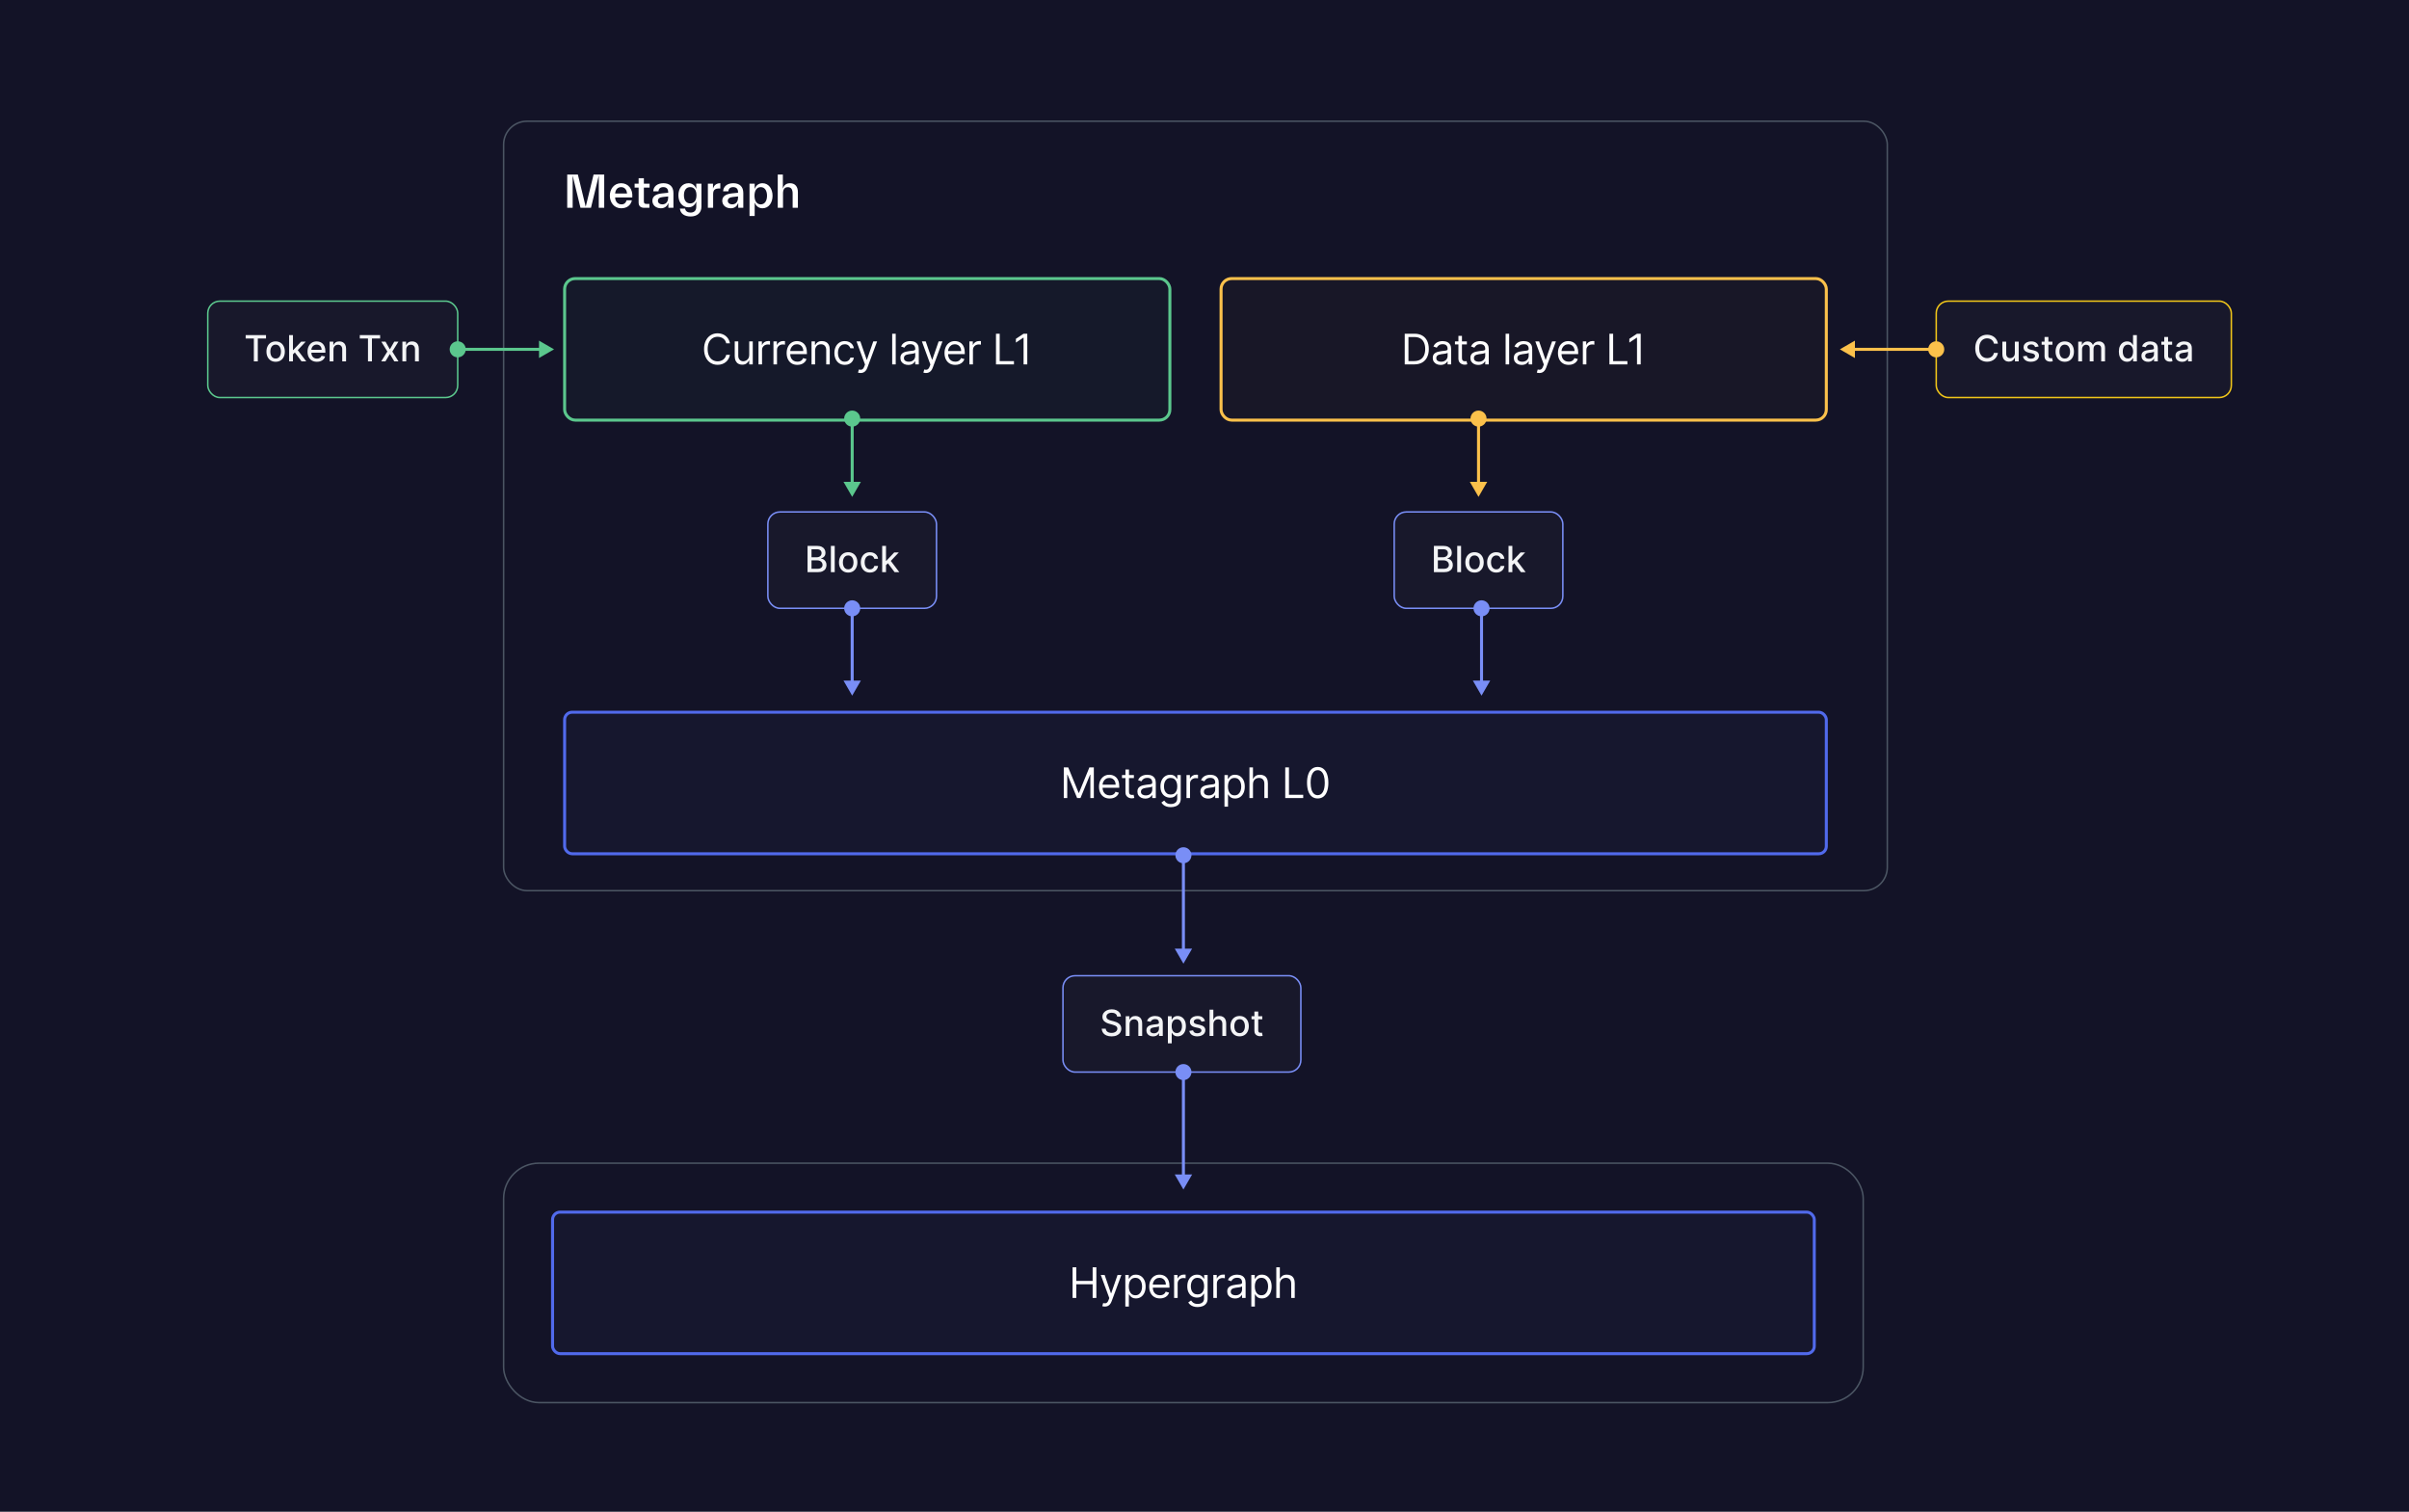 <svg width="800" height="502" viewBox="0 0 800 502" fill="none" xmlns="http://www.w3.org/2000/svg">
<rect width="800" height="502" fill="#131327"/>
<rect x="167.25" y="40.25" width="459.5" height="255.5" rx="7.75" stroke="#4B5563" stroke-width="0.5"/>
<path d="M190.175 69H188.367V57.96H191.903L194.511 68.648L197.119 57.96H200.655V69H198.847V58.312L196.255 69H192.767L190.175 58.312V69ZM209.834 66.52C209.498 68.104 208.25 69.16 206.298 69.16C203.914 69.16 202.522 67.208 202.522 65C202.522 62.792 203.882 60.84 206.266 60.84C208.65 60.84 210.218 62.776 209.978 65.56H204.266C204.346 67.016 205.194 67.864 206.41 67.864C207.45 67.864 207.898 67.16 208.09 66.52H209.834ZM206.266 62.136C205.098 62.136 204.394 62.968 204.282 64.264H208.234C208.122 62.968 207.434 62.136 206.266 62.136ZM215.661 69H213.965C212.717 69 212.077 68.408 212.077 67.24V62.296H210.749V61H212.077V59.176H213.821V61H215.725V62.296H213.821V66.84C213.821 67.512 214.061 67.704 214.669 67.704H215.661V69ZM221.91 67.432C221.574 68.536 220.678 69.16 219.478 69.16C217.814 69.16 216.646 68.12 216.646 66.664C216.646 65.016 218.086 64.408 219.862 64.216L221.894 64.008V63.768C221.894 62.696 221.286 62.136 220.278 62.136C219.302 62.136 218.726 62.632 218.678 63.528H216.934C216.998 61.976 218.246 60.84 220.31 60.84C222.342 60.84 223.638 61.928 223.638 64.088V69H221.958V67.432H221.91ZM218.486 66.68C218.486 67.432 219.158 67.864 219.926 67.864C221.174 67.864 221.894 67.016 221.894 65.496V65.224L220.15 65.416C219.094 65.528 218.486 65.912 218.486 66.68ZM232.937 68.616C232.937 70.744 231.449 71.88 229.353 71.88C227.401 71.88 225.961 71.016 225.785 69.272H227.513C227.673 70.264 228.505 70.584 229.353 70.584C230.425 70.584 231.225 70.008 231.225 68.664V67H231.177C230.793 68.104 229.865 68.84 228.649 68.84C226.521 68.84 225.289 67.08 225.289 64.84C225.289 62.6 226.521 60.84 228.649 60.84C229.865 60.84 230.793 61.56 231.177 62.664H231.225V61H232.937V68.616ZM227.129 64.84C227.129 66.536 227.897 67.544 229.209 67.544C230.521 67.544 231.289 66.536 231.289 64.84C231.289 63.128 230.521 62.136 229.209 62.136C227.897 62.136 227.129 63.128 227.129 64.84ZM236.824 69H235.08V61H236.776V62.568H236.808C237.144 61.448 237.976 60.84 239.208 60.84V62.584H238.936C237.448 62.584 236.824 63.016 236.824 64.472V69ZM245.113 67.432C244.777 68.536 243.881 69.16 242.681 69.16C241.017 69.16 239.849 68.12 239.849 66.664C239.849 65.016 241.289 64.408 243.065 64.216L245.097 64.008V63.768C245.097 62.696 244.489 62.136 243.481 62.136C242.505 62.136 241.929 62.632 241.881 63.528H240.137C240.201 61.976 241.449 60.84 243.513 60.84C245.545 60.84 246.841 61.928 246.841 64.088V69H245.161V67.432H245.113ZM241.689 66.68C241.689 67.432 242.361 67.864 243.129 67.864C244.377 67.864 245.097 67.016 245.097 65.496V65.224L243.353 65.416C242.297 65.528 241.689 65.912 241.689 66.68ZM250.62 71.72H248.908V61H250.62V62.664H250.668C251.052 61.56 251.98 60.84 253.196 60.84C255.324 60.84 256.556 62.76 256.556 65C256.556 67.24 255.372 69.16 253.196 69.16C251.98 69.16 251.052 68.424 250.668 67.32H250.62V71.72ZM250.556 65C250.556 66.696 251.292 67.864 252.636 67.864C253.964 67.864 254.716 66.696 254.716 65C254.716 63.288 253.964 62.136 252.636 62.136C251.292 62.136 250.556 63.288 250.556 65ZM260.027 69H258.283V57.96H259.979V62.568H260.011C260.347 61.448 261.179 60.84 262.347 60.84C264.107 60.84 264.971 62.04 264.971 63.8V69H263.227V64.312C263.227 62.824 262.699 62.152 261.627 62.152C260.555 62.152 260.027 62.888 260.027 64.2V69Z" fill="white"/>
<rect x="187.5" y="92.5" width="201" height="47" rx="3.5" fill="#5BC78D" fill-opacity="0.04"/>
<rect x="187.5" y="92.5" width="201" height="47" rx="3.5" stroke="#5BC78D"/>
<path d="M242.403 114H241.17C241.097 113.645 240.969 113.334 240.787 113.065C240.608 112.797 240.389 112.571 240.131 112.389C239.876 112.204 239.592 112.064 239.281 111.972C238.969 111.879 238.644 111.832 238.306 111.832C237.69 111.832 237.131 111.988 236.631 112.3C236.134 112.611 235.738 113.07 235.443 113.677C235.151 114.283 235.005 115.027 235.005 115.909C235.005 116.791 235.151 117.535 235.443 118.141C235.738 118.748 236.134 119.207 236.631 119.518C237.131 119.83 237.69 119.986 238.306 119.986C238.644 119.986 238.969 119.939 239.281 119.847C239.592 119.754 239.876 119.616 240.131 119.434C240.389 119.248 240.608 119.021 240.787 118.753C240.969 118.481 241.097 118.17 241.17 117.818H242.403C242.31 118.339 242.141 118.804 241.896 119.215C241.65 119.626 241.345 119.976 240.981 120.264C240.616 120.549 240.207 120.766 239.753 120.915C239.302 121.065 238.82 121.139 238.306 121.139C237.438 121.139 236.666 120.927 235.989 120.503C235.313 120.079 234.781 119.475 234.394 118.693C234.006 117.911 233.812 116.983 233.812 115.909C233.812 114.835 234.006 113.907 234.394 113.125C234.781 112.343 235.313 111.74 235.989 111.315C236.666 110.891 237.438 110.679 238.306 110.679C238.82 110.679 239.302 110.754 239.753 110.903C240.207 111.052 240.616 111.271 240.981 111.559C241.345 111.844 241.65 112.192 241.896 112.603C242.141 113.011 242.31 113.476 242.403 114ZM248.809 117.878V113.364H249.982V121H248.809V119.707H248.729C248.55 120.095 248.272 120.425 247.894 120.697C247.516 120.965 247.039 121.099 246.462 121.099C245.985 121.099 245.56 120.995 245.189 120.786C244.818 120.574 244.526 120.256 244.314 119.832C244.102 119.404 243.996 118.866 243.996 118.216V113.364H245.169V118.136C245.169 118.693 245.325 119.137 245.637 119.469C245.952 119.8 246.353 119.966 246.84 119.966C247.131 119.966 247.428 119.891 247.73 119.742C248.035 119.593 248.29 119.364 248.495 119.056C248.704 118.748 248.809 118.355 248.809 117.878ZM251.891 121V113.364H253.024V114.517H253.104C253.243 114.139 253.495 113.833 253.86 113.597C254.224 113.362 254.635 113.244 255.093 113.244C255.179 113.244 255.286 113.246 255.416 113.249C255.545 113.253 255.643 113.258 255.709 113.264V114.457C255.669 114.447 255.578 114.433 255.436 114.413C255.296 114.389 255.149 114.378 254.993 114.378C254.622 114.378 254.29 114.456 253.999 114.612C253.71 114.764 253.482 114.976 253.313 115.248C253.147 115.516 253.064 115.823 253.064 116.168V121H251.891ZM256.86 121V113.364H257.993V114.517H258.073C258.212 114.139 258.464 113.833 258.829 113.597C259.193 113.362 259.604 113.244 260.062 113.244C260.148 113.244 260.255 113.246 260.385 113.249C260.514 113.253 260.612 113.258 260.678 113.264V114.457C260.638 114.447 260.547 114.433 260.405 114.413C260.265 114.389 260.118 114.378 259.962 114.378C259.591 114.378 259.259 114.456 258.968 114.612C258.679 114.764 258.451 114.976 258.282 115.248C258.116 115.516 258.033 115.823 258.033 116.168V121H256.86ZM264.798 121.159C264.062 121.159 263.428 120.997 262.894 120.672C262.364 120.344 261.954 119.886 261.666 119.3C261.381 118.71 261.238 118.024 261.238 117.241C261.238 116.459 261.381 115.77 261.666 115.173C261.954 114.573 262.355 114.106 262.869 113.771C263.386 113.433 263.989 113.264 264.679 113.264C265.076 113.264 265.469 113.33 265.857 113.463C266.245 113.596 266.598 113.811 266.916 114.109C267.234 114.404 267.488 114.795 267.677 115.283C267.866 115.77 267.96 116.37 267.96 117.082V117.58H262.074V116.565H266.767C266.767 116.134 266.681 115.75 266.508 115.412C266.339 115.074 266.097 114.807 265.782 114.612C265.471 114.416 265.103 114.318 264.679 114.318C264.211 114.318 263.807 114.434 263.466 114.666C263.128 114.895 262.867 115.193 262.685 115.561C262.503 115.929 262.412 116.323 262.412 116.744V117.42C262.412 117.997 262.511 118.486 262.71 118.887C262.912 119.285 263.192 119.588 263.55 119.797C263.908 120.002 264.324 120.105 264.798 120.105C265.106 120.105 265.385 120.062 265.633 119.976C265.885 119.886 266.102 119.754 266.285 119.578C266.467 119.399 266.608 119.177 266.707 118.912L267.841 119.23C267.721 119.615 267.521 119.953 267.239 120.244C266.957 120.533 266.609 120.758 266.195 120.92C265.781 121.08 265.315 121.159 264.798 121.159ZM270.678 116.406V121H269.505V113.364H270.638V114.557H270.738C270.917 114.169 271.189 113.857 271.553 113.622C271.918 113.384 272.388 113.264 272.965 113.264C273.482 113.264 273.934 113.37 274.322 113.582C274.71 113.791 275.012 114.109 275.227 114.537C275.443 114.961 275.55 115.498 275.55 116.148V121H274.377V116.227C274.377 115.627 274.221 115.16 273.91 114.825C273.598 114.487 273.171 114.318 272.627 114.318C272.252 114.318 271.918 114.399 271.623 114.562C271.331 114.724 271.101 114.961 270.932 115.273C270.763 115.584 270.678 115.962 270.678 116.406ZM280.557 121.159C279.841 121.159 279.224 120.99 278.707 120.652C278.19 120.314 277.792 119.848 277.514 119.255C277.236 118.662 277.096 117.984 277.096 117.222C277.096 116.446 277.239 115.762 277.524 115.168C277.812 114.572 278.213 114.106 278.727 113.771C279.244 113.433 279.847 113.264 280.537 113.264C281.074 113.264 281.557 113.364 281.988 113.562C282.419 113.761 282.772 114.04 283.047 114.398C283.322 114.756 283.493 115.173 283.559 115.651H282.386C282.297 115.303 282.098 114.994 281.789 114.726C281.485 114.454 281.074 114.318 280.557 114.318C280.099 114.318 279.698 114.437 279.353 114.676C279.012 114.911 278.745 115.245 278.553 115.675C278.364 116.103 278.27 116.605 278.27 117.182C278.27 117.772 278.362 118.286 278.548 118.723C278.737 119.161 279.002 119.5 279.343 119.742C279.688 119.984 280.093 120.105 280.557 120.105C280.861 120.105 281.138 120.052 281.387 119.946C281.635 119.84 281.846 119.688 282.018 119.489C282.191 119.29 282.313 119.051 282.386 118.773H283.559C283.493 119.223 283.329 119.629 283.067 119.991C282.809 120.349 282.466 120.634 282.038 120.846C281.614 121.055 281.12 121.159 280.557 121.159ZM285.79 123.864C285.591 123.864 285.414 123.847 285.258 123.814C285.103 123.784 284.995 123.754 284.935 123.724L285.233 122.69C285.518 122.763 285.77 122.79 285.989 122.77C286.208 122.75 286.402 122.652 286.571 122.477C286.743 122.304 286.901 122.024 287.043 121.636L287.262 121.04L284.438 113.364H285.711L287.819 119.449H287.898L290.006 113.364H291.279L288.037 122.114C287.892 122.508 287.711 122.835 287.496 123.093C287.28 123.355 287.03 123.549 286.745 123.675C286.463 123.801 286.145 123.864 285.79 123.864ZM297.458 110.818V121H296.285V110.818H297.458ZM301.614 121.179C301.131 121.179 300.691 121.088 300.297 120.906C299.903 120.72 299.589 120.453 299.357 120.105C299.125 119.754 299.009 119.33 299.009 118.832C299.009 118.395 299.096 118.04 299.268 117.768C299.44 117.493 299.671 117.278 299.959 117.122C300.247 116.966 300.565 116.85 300.913 116.774C301.265 116.695 301.618 116.632 301.972 116.585C302.436 116.526 302.813 116.481 303.101 116.451C303.393 116.418 303.605 116.363 303.737 116.287C303.873 116.211 303.941 116.078 303.941 115.889V115.849C303.941 115.359 303.807 114.978 303.538 114.706C303.273 114.434 302.871 114.298 302.33 114.298C301.77 114.298 301.331 114.421 301.013 114.666C300.695 114.911 300.471 115.173 300.342 115.452L299.228 115.054C299.427 114.59 299.692 114.229 300.024 113.97C300.358 113.708 300.723 113.526 301.117 113.423C301.515 113.317 301.906 113.264 302.291 113.264C302.536 113.264 302.818 113.294 303.136 113.354C303.457 113.41 303.767 113.528 304.065 113.707C304.367 113.886 304.617 114.156 304.816 114.517C305.015 114.878 305.114 115.362 305.114 115.969V121H303.941V119.966H303.882C303.802 120.132 303.669 120.309 303.484 120.498C303.298 120.687 303.051 120.848 302.743 120.98C302.435 121.113 302.059 121.179 301.614 121.179ZM301.793 120.125C302.257 120.125 302.649 120.034 302.967 119.852C303.288 119.669 303.53 119.434 303.693 119.146C303.858 118.857 303.941 118.554 303.941 118.236V117.162C303.891 117.222 303.782 117.276 303.613 117.326C303.447 117.372 303.255 117.414 303.036 117.45C302.821 117.483 302.61 117.513 302.405 117.54C302.203 117.563 302.039 117.583 301.913 117.599C301.608 117.639 301.323 117.704 301.058 117.793C300.796 117.879 300.584 118.01 300.421 118.186C300.262 118.358 300.183 118.594 300.183 118.892C300.183 119.3 300.333 119.608 300.635 119.817C300.94 120.022 301.326 120.125 301.793 120.125ZM307.498 123.864C307.299 123.864 307.122 123.847 306.966 123.814C306.81 123.784 306.703 123.754 306.643 123.724L306.941 122.69C307.226 122.763 307.478 122.79 307.697 122.77C307.916 122.75 308.11 122.652 308.279 122.477C308.451 122.304 308.609 122.024 308.751 121.636L308.97 121.04L306.146 113.364H307.419L309.527 119.449H309.606L311.714 113.364H312.987L309.745 122.114C309.6 122.508 309.419 122.835 309.203 123.093C308.988 123.355 308.738 123.549 308.453 123.675C308.171 123.801 307.853 123.864 307.498 123.864ZM317.224 121.159C316.488 121.159 315.853 120.997 315.32 120.672C314.789 120.344 314.38 119.886 314.092 119.3C313.807 118.71 313.664 118.024 313.664 117.241C313.664 116.459 313.807 115.77 314.092 115.173C314.38 114.573 314.781 114.106 315.295 113.771C315.812 113.433 316.415 113.264 317.104 113.264C317.502 113.264 317.895 113.33 318.283 113.463C318.671 113.596 319.023 113.811 319.342 114.109C319.66 114.404 319.913 114.795 320.102 115.283C320.291 115.77 320.386 116.37 320.386 117.082V117.58H314.499V116.565H319.193C319.193 116.134 319.106 115.75 318.934 115.412C318.765 115.074 318.523 114.807 318.208 114.612C317.897 114.416 317.529 114.318 317.104 114.318C316.637 114.318 316.233 114.434 315.891 114.666C315.553 114.895 315.293 115.193 315.111 115.561C314.929 115.929 314.837 116.323 314.837 116.744V117.42C314.837 117.997 314.937 118.486 315.136 118.887C315.338 119.285 315.618 119.588 315.976 119.797C316.334 120.002 316.75 120.105 317.224 120.105C317.532 120.105 317.81 120.062 318.059 119.976C318.311 119.886 318.528 119.754 318.71 119.578C318.893 119.399 319.033 119.177 319.133 118.912L320.266 119.23C320.147 119.615 319.947 119.953 319.665 120.244C319.383 120.533 319.035 120.758 318.621 120.92C318.206 121.08 317.741 121.159 317.224 121.159ZM321.93 121V113.364H323.064V114.517H323.144C323.283 114.139 323.535 113.833 323.899 113.597C324.264 113.362 324.675 113.244 325.132 113.244C325.218 113.244 325.326 113.246 325.455 113.249C325.585 113.253 325.682 113.258 325.749 113.264V114.457C325.709 114.447 325.618 114.433 325.475 114.413C325.336 114.389 325.189 114.378 325.033 114.378C324.662 114.378 324.33 114.456 324.038 114.612C323.75 114.764 323.521 114.976 323.352 115.248C323.187 115.516 323.104 115.823 323.104 116.168V121H321.93ZM330.756 121V110.818H331.989V119.906H336.722V121H330.756ZM341.149 110.818V121H339.916V112.111H339.856L337.371 113.761V112.509L339.916 110.818H341.149Z" fill="white"/>
<rect x="405.5" y="92.5" width="201" height="47" rx="3.5" fill="#FBF24B" fill-opacity="0.02"/>
<rect x="405.5" y="92.5" width="201" height="47" rx="3.5" stroke="#FBC14B"/>
<path d="M469.637 121H466.495V110.818H469.776C470.764 110.818 471.609 111.022 472.312 111.43C473.015 111.834 473.553 112.416 473.928 113.175C474.302 113.93 474.49 114.835 474.49 115.889C474.49 116.95 474.301 117.863 473.923 118.629C473.545 119.391 472.995 119.978 472.272 120.388C471.55 120.796 470.671 121 469.637 121ZM467.728 119.906H469.558C470.4 119.906 471.097 119.744 471.651 119.419C472.204 119.094 472.617 118.632 472.889 118.032C473.16 117.432 473.296 116.718 473.296 115.889C473.296 115.067 473.162 114.36 472.894 113.766C472.625 113.17 472.224 112.712 471.691 112.394C471.157 112.073 470.492 111.912 469.697 111.912H467.728V119.906ZM478.406 121.179C477.922 121.179 477.483 121.088 477.088 120.906C476.694 120.72 476.381 120.453 476.149 120.105C475.917 119.754 475.801 119.33 475.801 118.832C475.801 118.395 475.887 118.04 476.059 117.768C476.232 117.493 476.462 117.278 476.75 117.122C477.039 116.966 477.357 116.85 477.705 116.774C478.056 116.695 478.409 116.632 478.764 116.585C479.228 116.526 479.604 116.481 479.892 116.451C480.184 116.418 480.396 116.363 480.529 116.287C480.665 116.211 480.732 116.078 480.732 115.889V115.849C480.732 115.359 480.598 114.978 480.33 114.706C480.065 114.434 479.662 114.298 479.122 114.298C478.562 114.298 478.122 114.421 477.804 114.666C477.486 114.911 477.262 115.173 477.133 115.452L476.019 115.054C476.218 114.59 476.483 114.229 476.815 113.97C477.15 113.708 477.514 113.526 477.909 113.423C478.306 113.317 478.697 113.264 479.082 113.264C479.327 113.264 479.609 113.294 479.927 113.354C480.249 113.41 480.558 113.528 480.857 113.707C481.158 113.886 481.409 114.156 481.607 114.517C481.806 114.878 481.906 115.362 481.906 115.969V121H480.732V119.966H480.673C480.593 120.132 480.461 120.309 480.275 120.498C480.089 120.687 479.843 120.848 479.534 120.98C479.226 121.113 478.85 121.179 478.406 121.179ZM478.585 120.125C479.049 120.125 479.44 120.034 479.758 119.852C480.08 119.669 480.322 119.434 480.484 119.146C480.65 118.857 480.732 118.554 480.732 118.236V117.162C480.683 117.222 480.573 117.276 480.404 117.326C480.239 117.372 480.046 117.414 479.828 117.45C479.612 117.483 479.402 117.513 479.196 117.54C478.994 117.563 478.83 117.583 478.704 117.599C478.399 117.639 478.114 117.704 477.849 117.793C477.587 117.879 477.375 118.01 477.213 118.186C477.054 118.358 476.974 118.594 476.974 118.892C476.974 119.3 477.125 119.608 477.426 119.817C477.731 120.022 478.117 120.125 478.585 120.125ZM487.128 113.364V114.358H483.171V113.364H487.128ZM484.324 111.534H485.498V118.812C485.498 119.144 485.546 119.393 485.642 119.558C485.741 119.721 485.867 119.83 486.02 119.886C486.175 119.939 486.339 119.966 486.512 119.966C486.641 119.966 486.747 119.959 486.83 119.946C486.913 119.929 486.979 119.916 487.029 119.906L487.268 120.96C487.188 120.99 487.077 121.02 486.934 121.05C486.792 121.083 486.611 121.099 486.393 121.099C486.061 121.099 485.736 121.028 485.418 120.886C485.103 120.743 484.841 120.526 484.633 120.234C484.427 119.943 484.324 119.575 484.324 119.131V111.534ZM490.9 121.179C490.416 121.179 489.977 121.088 489.583 120.906C489.189 120.72 488.875 120.453 488.643 120.105C488.411 119.754 488.295 119.33 488.295 118.832C488.295 118.395 488.381 118.04 488.554 117.768C488.726 117.493 488.957 117.278 489.245 117.122C489.533 116.966 489.851 116.85 490.199 116.774C490.551 116.695 490.904 116.632 491.258 116.585C491.722 116.526 492.099 116.481 492.387 116.451C492.679 116.418 492.891 116.363 493.023 116.287C493.159 116.211 493.227 116.078 493.227 115.889V115.849C493.227 115.359 493.093 114.978 492.824 114.706C492.559 114.434 492.157 114.298 491.616 114.298C491.056 114.298 490.617 114.421 490.299 114.666C489.981 114.911 489.757 115.173 489.628 115.452L488.514 115.054C488.713 114.59 488.978 114.229 489.309 113.97C489.644 113.708 490.009 113.526 490.403 113.423C490.801 113.317 491.192 113.264 491.577 113.264C491.822 113.264 492.104 113.294 492.422 113.354C492.743 113.41 493.053 113.528 493.351 113.707C493.653 113.886 493.903 114.156 494.102 114.517C494.301 114.878 494.4 115.362 494.4 115.969V121H493.227V119.966H493.167C493.088 120.132 492.955 120.309 492.77 120.498C492.584 120.687 492.337 120.848 492.029 120.98C491.721 121.113 491.345 121.179 490.9 121.179ZM491.079 120.125C491.543 120.125 491.934 120.034 492.253 119.852C492.574 119.669 492.816 119.434 492.979 119.146C493.144 118.857 493.227 118.554 493.227 118.236V117.162C493.177 117.222 493.068 117.276 492.899 117.326C492.733 117.372 492.541 117.414 492.322 117.45C492.107 117.483 491.896 117.513 491.691 117.54C491.489 117.563 491.325 117.583 491.199 117.599C490.894 117.639 490.609 117.704 490.344 117.793C490.082 117.879 489.87 118.01 489.707 118.186C489.548 118.358 489.469 118.594 489.469 118.892C489.469 119.3 489.619 119.608 489.921 119.817C490.226 120.022 490.612 120.125 491.079 120.125ZM501.173 110.818V121H499.999V110.818H501.173ZM505.329 121.179C504.845 121.179 504.406 121.088 504.011 120.906C503.617 120.72 503.304 120.453 503.072 120.105C502.84 119.754 502.724 119.33 502.724 118.832C502.724 118.395 502.81 118.04 502.982 117.768C503.155 117.493 503.385 117.278 503.673 117.122C503.962 116.966 504.28 116.85 504.628 116.774C504.979 116.695 505.332 116.632 505.687 116.585C506.151 116.526 506.527 116.481 506.815 116.451C507.107 116.418 507.319 116.363 507.452 116.287C507.588 116.211 507.656 116.078 507.656 115.889V115.849C507.656 115.359 507.521 114.978 507.253 114.706C506.988 114.434 506.585 114.298 506.045 114.298C505.485 114.298 505.045 114.421 504.727 114.666C504.409 114.911 504.185 115.173 504.056 115.452L502.942 115.054C503.141 114.59 503.406 114.229 503.738 113.97C504.073 113.708 504.437 113.526 504.832 113.423C505.229 113.317 505.621 113.264 506.005 113.264C506.25 113.264 506.532 113.294 506.85 113.354C507.172 113.41 507.482 113.528 507.78 113.707C508.081 113.886 508.332 114.156 508.531 114.517C508.729 114.878 508.829 115.362 508.829 115.969V121H507.656V119.966H507.596C507.516 120.132 507.384 120.309 507.198 120.498C507.013 120.687 506.766 120.848 506.457 120.98C506.149 121.113 505.773 121.179 505.329 121.179ZM505.508 120.125C505.972 120.125 506.363 120.034 506.681 119.852C507.003 119.669 507.245 119.434 507.407 119.146C507.573 118.857 507.656 118.554 507.656 118.236V117.162C507.606 117.222 507.496 117.276 507.327 117.326C507.162 117.372 506.969 117.414 506.751 117.45C506.535 117.483 506.325 117.513 506.119 117.54C505.917 117.563 505.753 117.583 505.627 117.599C505.322 117.639 505.037 117.704 504.772 117.793C504.51 117.879 504.298 118.01 504.136 118.186C503.977 118.358 503.897 118.594 503.897 118.892C503.897 119.3 504.048 119.608 504.349 119.817C504.654 120.022 505.04 120.125 505.508 120.125ZM511.213 123.864C511.014 123.864 510.836 123.847 510.681 123.814C510.525 123.784 510.417 123.754 510.357 123.724L510.656 122.69C510.941 122.763 511.193 122.79 511.411 122.77C511.63 122.75 511.824 122.652 511.993 122.477C512.165 122.304 512.323 122.024 512.465 121.636L512.684 121.04L509.86 113.364H511.133L513.241 119.449H513.321L515.428 113.364H516.701L513.46 122.114C513.314 122.508 513.133 122.835 512.918 123.093C512.702 123.355 512.452 123.549 512.167 123.675C511.885 123.801 511.567 123.864 511.213 123.864ZM520.938 121.159C520.202 121.159 519.568 120.997 519.034 120.672C518.504 120.344 518.094 119.886 517.806 119.3C517.521 118.71 517.378 118.024 517.378 117.241C517.378 116.459 517.521 115.77 517.806 115.173C518.094 114.573 518.495 114.106 519.009 113.771C519.526 113.433 520.129 113.264 520.819 113.264C521.217 113.264 521.609 113.33 521.997 113.463C522.385 113.596 522.738 113.811 523.056 114.109C523.374 114.404 523.628 114.795 523.817 115.283C524.006 115.77 524.1 116.37 524.1 117.082V117.58H518.214V116.565H522.907C522.907 116.134 522.821 115.75 522.648 115.412C522.479 115.074 522.237 114.807 521.923 114.612C521.611 114.416 521.243 114.318 520.819 114.318C520.351 114.318 519.947 114.434 519.606 114.666C519.268 114.895 519.008 115.193 518.825 115.561C518.643 115.929 518.552 116.323 518.552 116.744V117.42C518.552 117.997 518.651 118.486 518.85 118.887C519.052 119.285 519.332 119.588 519.69 119.797C520.048 120.002 520.464 120.105 520.938 120.105C521.246 120.105 521.525 120.062 521.773 119.976C522.025 119.886 522.242 119.754 522.425 119.578C522.607 119.399 522.748 119.177 522.847 118.912L523.981 119.23C523.861 119.615 523.661 119.953 523.379 120.244C523.097 120.533 522.749 120.758 522.335 120.92C521.921 121.08 521.455 121.159 520.938 121.159ZM525.645 121V113.364H526.778V114.517H526.858C526.997 114.139 527.249 113.833 527.614 113.597C527.978 113.362 528.389 113.244 528.847 113.244C528.933 113.244 529.04 113.246 529.17 113.249C529.299 113.253 529.397 113.258 529.463 113.264V114.457C529.423 114.447 529.332 114.433 529.19 114.413C529.05 114.389 528.903 114.378 528.747 114.378C528.376 114.378 528.044 114.456 527.753 114.612C527.464 114.764 527.236 114.976 527.067 115.248C526.901 115.516 526.818 115.823 526.818 116.168V121H525.645ZM534.47 121V110.818H535.703V119.906H540.436V121H534.47ZM544.863 110.818V121H543.63V112.111H543.571L541.085 113.761V112.509L543.63 110.818H544.863Z" fill="white"/>
<rect x="187.5" y="236.5" width="419" height="47" rx="2.5" fill="#798EF6" fill-opacity="0.04"/>
<rect x="187.5" y="236.5" width="419" height="47" rx="2.5" stroke="#516AEC"/>
<path d="M353.267 254.818H354.738L358.199 263.27H358.318L361.778 254.818H363.25V265H362.096V257.264H361.997L358.815 265H357.701L354.52 257.264H354.42V265H353.267V254.818ZM368.525 265.159C367.789 265.159 367.154 264.997 366.62 264.672C366.09 264.344 365.681 263.886 365.392 263.3C365.107 262.71 364.965 262.024 364.965 261.241C364.965 260.459 365.107 259.77 365.392 259.173C365.681 258.573 366.082 258.106 366.596 257.771C367.113 257.433 367.716 257.264 368.405 257.264C368.803 257.264 369.196 257.33 369.583 257.463C369.971 257.596 370.324 257.811 370.642 258.109C370.961 258.404 371.214 258.795 371.403 259.283C371.592 259.77 371.686 260.37 371.686 261.082V261.58H365.8V260.565H370.493C370.493 260.134 370.407 259.75 370.235 259.412C370.066 259.074 369.824 258.807 369.509 258.612C369.197 258.416 368.829 258.318 368.405 258.318C367.938 258.318 367.534 258.434 367.192 258.666C366.854 258.895 366.594 259.193 366.412 259.561C366.229 259.929 366.138 260.323 366.138 260.744V261.42C366.138 261.997 366.238 262.486 366.436 262.887C366.639 263.285 366.919 263.588 367.277 263.797C367.635 264.002 368.051 264.105 368.525 264.105C368.833 264.105 369.111 264.062 369.36 263.976C369.612 263.886 369.829 263.754 370.011 263.578C370.193 263.399 370.334 263.177 370.434 262.912L371.567 263.23C371.448 263.615 371.247 263.953 370.966 264.244C370.684 264.533 370.336 264.758 369.922 264.92C369.507 265.08 369.042 265.159 368.525 265.159ZM376.552 257.364V258.358H372.595V257.364H376.552ZM373.748 255.534H374.922V262.812C374.922 263.144 374.97 263.393 375.066 263.558C375.165 263.721 375.291 263.83 375.444 263.886C375.599 263.939 375.763 263.966 375.936 263.966C376.065 263.966 376.171 263.959 376.254 263.946C376.337 263.929 376.403 263.916 376.453 263.906L376.691 264.96C376.612 264.99 376.501 265.02 376.358 265.05C376.216 265.083 376.035 265.099 375.816 265.099C375.485 265.099 375.16 265.028 374.842 264.886C374.527 264.743 374.265 264.526 374.057 264.234C373.851 263.943 373.748 263.575 373.748 263.131V255.534ZM380.324 265.179C379.84 265.179 379.401 265.088 379.007 264.906C378.612 264.72 378.299 264.453 378.067 264.105C377.835 263.754 377.719 263.33 377.719 262.832C377.719 262.395 377.805 262.04 377.978 261.768C378.15 261.493 378.38 261.278 378.669 261.122C378.957 260.966 379.275 260.85 379.623 260.774C379.975 260.695 380.328 260.632 380.682 260.585C381.146 260.526 381.522 260.481 381.811 260.451C382.103 260.418 382.315 260.363 382.447 260.287C382.583 260.211 382.651 260.078 382.651 259.889V259.849C382.651 259.359 382.517 258.978 382.248 258.706C381.983 258.434 381.58 258.298 381.04 258.298C380.48 258.298 380.041 258.421 379.723 258.666C379.405 258.911 379.181 259.173 379.052 259.452L377.938 259.054C378.137 258.59 378.402 258.229 378.733 257.97C379.068 257.708 379.433 257.526 379.827 257.423C380.225 257.317 380.616 257.264 381 257.264C381.246 257.264 381.527 257.294 381.846 257.354C382.167 257.41 382.477 257.528 382.775 257.707C383.077 257.886 383.327 258.156 383.526 258.517C383.725 258.878 383.824 259.362 383.824 259.969V265H382.651V263.966H382.591C382.512 264.132 382.379 264.309 382.194 264.498C382.008 264.687 381.761 264.848 381.453 264.98C381.145 265.113 380.768 265.179 380.324 265.179ZM380.503 264.125C380.967 264.125 381.358 264.034 381.677 263.852C381.998 263.669 382.24 263.434 382.402 263.146C382.568 262.857 382.651 262.554 382.651 262.236V261.162C382.601 261.222 382.492 261.276 382.323 261.326C382.157 261.372 381.965 261.414 381.746 261.45C381.531 261.483 381.32 261.513 381.115 261.54C380.913 261.563 380.749 261.583 380.623 261.599C380.318 261.639 380.033 261.704 379.768 261.793C379.506 261.879 379.294 262.01 379.131 262.186C378.972 262.358 378.893 262.594 378.893 262.892C378.893 263.3 379.043 263.608 379.345 263.817C379.65 264.022 380.036 264.125 380.503 264.125ZM388.808 268.023C388.241 268.023 387.754 267.95 387.347 267.804C386.939 267.661 386.599 267.473 386.327 267.237C386.059 267.005 385.845 266.757 385.686 266.491L386.621 265.835C386.727 265.974 386.861 266.134 387.023 266.312C387.186 266.495 387.408 266.652 387.69 266.785C387.975 266.921 388.348 266.989 388.808 266.989C389.425 266.989 389.933 266.839 390.335 266.541C390.736 266.243 390.936 265.776 390.936 265.139V263.588H390.837C390.75 263.727 390.628 263.9 390.469 264.105C390.313 264.307 390.088 264.488 389.793 264.647C389.501 264.803 389.107 264.881 388.609 264.881C387.993 264.881 387.439 264.735 386.949 264.443C386.462 264.152 386.076 263.727 385.79 263.17C385.509 262.614 385.368 261.937 385.368 261.142C385.368 260.36 385.505 259.679 385.781 259.099C386.056 258.515 386.438 258.065 386.929 257.746C387.42 257.425 387.986 257.264 388.629 257.264C389.126 257.264 389.521 257.347 389.813 257.513C390.107 257.675 390.333 257.861 390.489 258.07C390.648 258.275 390.77 258.444 390.857 258.577H390.976V257.364H392.109V265.219C392.109 265.875 391.96 266.409 391.662 266.82C391.367 267.234 390.969 267.537 390.469 267.729C389.972 267.925 389.418 268.023 388.808 268.023ZM388.768 263.827C389.239 263.827 389.637 263.719 389.962 263.504C390.286 263.288 390.533 262.978 390.702 262.574C390.871 262.17 390.956 261.686 390.956 261.122C390.956 260.572 390.873 260.086 390.707 259.665C390.542 259.245 390.296 258.915 389.972 258.676C389.647 258.437 389.246 258.318 388.768 258.318C388.271 258.318 387.857 258.444 387.526 258.696C387.197 258.948 386.951 259.286 386.785 259.71C386.622 260.134 386.541 260.605 386.541 261.122C386.541 261.652 386.624 262.121 386.79 262.529C386.959 262.933 387.207 263.252 387.536 263.484C387.867 263.712 388.278 263.827 388.768 263.827ZM394.017 265V257.364H395.151V258.517H395.23C395.369 258.139 395.621 257.833 395.986 257.597C396.35 257.362 396.761 257.244 397.219 257.244C397.305 257.244 397.413 257.246 397.542 257.249C397.671 257.253 397.769 257.258 397.835 257.264V258.457C397.796 258.447 397.704 258.433 397.562 258.413C397.423 258.389 397.275 258.378 397.119 258.378C396.748 258.378 396.417 258.456 396.125 258.612C395.837 258.764 395.608 258.976 395.439 259.248C395.273 259.516 395.19 259.823 395.19 260.168V265H394.017ZM401.233 265.179C400.749 265.179 400.31 265.088 399.916 264.906C399.521 264.72 399.208 264.453 398.976 264.105C398.744 263.754 398.628 263.33 398.628 262.832C398.628 262.395 398.714 262.04 398.887 261.768C399.059 261.493 399.289 261.278 399.578 261.122C399.866 260.966 400.184 260.85 400.532 260.774C400.884 260.695 401.237 260.632 401.591 260.585C402.055 260.526 402.431 260.481 402.72 260.451C403.011 260.418 403.224 260.363 403.356 260.287C403.492 260.211 403.56 260.078 403.56 259.889V259.849C403.56 259.359 403.426 258.978 403.157 258.706C402.892 258.434 402.489 258.298 401.949 258.298C401.389 258.298 400.95 258.421 400.632 258.666C400.314 258.911 400.09 259.173 399.961 259.452L398.847 259.054C399.046 258.59 399.311 258.229 399.642 257.97C399.977 257.708 400.342 257.526 400.736 257.423C401.134 257.317 401.525 257.264 401.909 257.264C402.155 257.264 402.436 257.294 402.755 257.354C403.076 257.41 403.386 257.528 403.684 257.707C403.986 257.886 404.236 258.156 404.435 258.517C404.634 258.878 404.733 259.362 404.733 259.969V265H403.56V263.966H403.5C403.421 264.132 403.288 264.309 403.103 264.498C402.917 264.687 402.67 264.848 402.362 264.98C402.054 265.113 401.677 265.179 401.233 265.179ZM401.412 264.125C401.876 264.125 402.267 264.034 402.586 263.852C402.907 263.669 403.149 263.434 403.311 263.146C403.477 262.857 403.56 262.554 403.56 262.236V261.162C403.51 261.222 403.401 261.276 403.232 261.326C403.066 261.372 402.874 261.414 402.655 261.45C402.44 261.483 402.229 261.513 402.024 261.54C401.822 261.563 401.657 261.583 401.532 261.599C401.227 261.639 400.942 261.704 400.676 261.793C400.415 261.879 400.202 262.01 400.04 262.186C399.881 262.358 399.801 262.594 399.801 262.892C399.801 263.3 399.952 263.608 400.254 263.817C400.559 264.022 400.945 264.125 401.412 264.125ZM406.635 267.864V257.364H407.768V258.577H407.907C407.994 258.444 408.113 258.275 408.265 258.07C408.421 257.861 408.643 257.675 408.932 257.513C409.223 257.347 409.618 257.264 410.115 257.264C410.758 257.264 411.325 257.425 411.815 257.746C412.306 258.068 412.689 258.524 412.964 259.114C413.239 259.704 413.376 260.4 413.376 261.202C413.376 262.01 413.239 262.711 412.964 263.305C412.689 263.895 412.307 264.352 411.82 264.677C411.333 264.998 410.771 265.159 410.135 265.159C409.644 265.159 409.251 265.078 408.956 264.915C408.662 264.75 408.434 264.562 408.275 264.354C408.116 264.142 407.994 263.966 407.907 263.827H407.808V267.864H406.635ZM407.788 261.182C407.788 261.759 407.873 262.267 408.042 262.708C408.211 263.146 408.458 263.489 408.782 263.737C409.107 263.982 409.505 264.105 409.976 264.105C410.466 264.105 410.876 263.976 411.204 263.717C411.535 263.455 411.784 263.104 411.949 262.663C412.118 262.219 412.203 261.725 412.203 261.182C412.203 260.645 412.12 260.161 411.954 259.73C411.792 259.296 411.545 258.953 411.214 258.701C410.885 258.446 410.473 258.318 409.976 258.318C409.498 258.318 409.097 258.439 408.773 258.681C408.448 258.92 408.202 259.254 408.037 259.685C407.871 260.113 407.788 260.612 407.788 261.182ZM416.099 260.406V265H414.926V254.818H416.099V258.557H416.199C416.378 258.162 416.646 257.849 417.004 257.617C417.365 257.382 417.846 257.264 418.446 257.264C418.966 257.264 419.422 257.369 419.813 257.577C420.204 257.783 420.507 258.099 420.723 258.527C420.942 258.951 421.051 259.491 421.051 260.148V265H419.878V260.227C419.878 259.621 419.72 259.152 419.405 258.82C419.094 258.486 418.661 258.318 418.108 258.318C417.723 258.318 417.379 258.399 417.074 258.562C416.772 258.724 416.533 258.961 416.358 259.273C416.185 259.584 416.099 259.962 416.099 260.406ZM426.814 265V254.818H428.047V263.906H432.78V265H426.814ZM437.591 265.139C436.842 265.139 436.204 264.935 435.677 264.528C435.15 264.117 434.747 263.522 434.469 262.743C434.191 261.961 434.051 261.016 434.051 259.909C434.051 258.809 434.191 257.869 434.469 257.09C434.751 256.308 435.155 255.711 435.682 255.3C436.212 254.886 436.849 254.679 437.591 254.679C438.334 254.679 438.968 254.886 439.495 255.3C440.026 255.711 440.43 256.308 440.708 257.09C440.99 257.869 441.131 258.809 441.131 259.909C441.131 261.016 440.992 261.961 440.713 262.743C440.435 263.522 440.032 264.117 439.505 264.528C438.978 264.935 438.34 265.139 437.591 265.139ZM437.591 264.045C438.334 264.045 438.91 263.687 439.321 262.972C439.732 262.256 439.938 261.235 439.938 259.909C439.938 259.027 439.843 258.277 439.654 257.657C439.469 257.037 439.2 256.565 438.849 256.24C438.501 255.915 438.082 255.753 437.591 255.753C436.855 255.753 436.28 256.116 435.866 256.842C435.452 257.564 435.245 258.587 435.245 259.909C435.245 260.791 435.337 261.54 435.523 262.156C435.709 262.773 435.975 263.242 436.323 263.563C436.675 263.885 437.097 264.045 437.591 264.045Z" fill="white"/>
<rect x="167.25" y="386.25" width="451.5" height="79.5" rx="11.75" stroke="#4B5563" stroke-width="0.5"/>
<rect x="183.5" y="402.5" width="419" height="47" rx="2.5" fill="#798EF6" fill-opacity="0.04"/>
<rect x="183.5" y="402.5" width="419" height="47" rx="2.5" stroke="#516AEC"/>
<path d="M356.191 431V420.818H357.424V425.352H362.853V420.818H364.086V431H362.853V426.446H357.424V431H356.191ZM366.911 433.864C366.712 433.864 366.535 433.847 366.379 433.814C366.223 433.784 366.115 433.754 366.056 433.724L366.354 432.69C366.639 432.763 366.891 432.79 367.11 432.77C367.328 432.75 367.522 432.652 367.691 432.477C367.864 432.304 368.021 432.024 368.164 431.636L368.382 431.04L365.558 423.364H366.831L368.939 429.449H369.019L371.127 423.364H372.399L369.158 432.114C369.012 432.508 368.831 432.835 368.616 433.093C368.401 433.355 368.15 433.549 367.865 433.675C367.584 433.801 367.265 433.864 366.911 433.864ZM373.708 433.864V423.364H374.842V424.577H374.981C375.067 424.444 375.186 424.275 375.339 424.07C375.495 423.861 375.717 423.675 376.005 423.513C376.297 423.347 376.691 423.264 377.188 423.264C377.831 423.264 378.398 423.425 378.888 423.746C379.379 424.068 379.762 424.524 380.037 425.114C380.312 425.704 380.45 426.4 380.45 427.202C380.45 428.01 380.312 428.711 380.037 429.305C379.762 429.895 379.381 430.352 378.893 430.677C378.406 430.998 377.844 431.159 377.208 431.159C376.718 431.159 376.325 431.078 376.03 430.915C375.735 430.75 375.508 430.562 375.349 430.354C375.19 430.142 375.067 429.966 374.981 429.827H374.881V433.864H373.708ZM374.861 427.182C374.861 427.759 374.946 428.267 375.115 428.708C375.284 429.146 375.531 429.489 375.856 429.737C376.181 429.982 376.578 430.105 377.049 430.105C377.539 430.105 377.949 429.976 378.277 429.717C378.608 429.455 378.857 429.104 379.023 428.663C379.192 428.219 379.276 427.725 379.276 427.182C379.276 426.645 379.193 426.161 379.028 425.73C378.865 425.296 378.618 424.953 378.287 424.701C377.959 424.446 377.546 424.318 377.049 424.318C376.572 424.318 376.171 424.439 375.846 424.681C375.521 424.92 375.276 425.254 375.11 425.685C374.944 426.113 374.861 426.612 374.861 427.182ZM385.201 431.159C384.465 431.159 383.83 430.997 383.297 430.672C382.767 430.344 382.357 429.886 382.069 429.3C381.784 428.71 381.641 428.024 381.641 427.241C381.641 426.459 381.784 425.77 382.069 425.173C382.357 424.573 382.758 424.106 383.272 423.771C383.789 423.433 384.392 423.264 385.082 423.264C385.479 423.264 385.872 423.33 386.26 423.463C386.648 423.596 387.001 423.811 387.319 424.109C387.637 424.404 387.891 424.795 388.08 425.283C388.268 425.77 388.363 426.37 388.363 427.082V427.58H382.477V426.565H387.17C387.17 426.134 387.084 425.75 386.911 425.412C386.742 425.074 386.5 424.807 386.185 424.612C385.874 424.416 385.506 424.318 385.082 424.318C384.614 424.318 384.21 424.434 383.869 424.666C383.531 424.895 383.27 425.193 383.088 425.561C382.906 425.929 382.815 426.323 382.815 426.744V427.42C382.815 427.997 382.914 428.486 383.113 428.887C383.315 429.285 383.595 429.588 383.953 429.797C384.311 430.002 384.727 430.105 385.201 430.105C385.509 430.105 385.788 430.062 386.036 429.976C386.288 429.886 386.505 429.754 386.688 429.578C386.87 429.399 387.011 429.177 387.11 428.912L388.244 429.23C388.124 429.615 387.924 429.953 387.642 430.244C387.36 430.533 387.012 430.758 386.598 430.92C386.184 431.08 385.718 431.159 385.201 431.159ZM389.908 431V423.364H391.041V424.517H391.121C391.26 424.139 391.512 423.833 391.876 423.597C392.241 423.362 392.652 423.244 393.109 423.244C393.196 423.244 393.303 423.246 393.433 423.249C393.562 423.253 393.66 423.258 393.726 423.264V424.457C393.686 424.447 393.595 424.433 393.452 424.413C393.313 424.389 393.166 424.378 393.01 424.378C392.639 424.378 392.307 424.456 392.016 424.612C391.727 424.764 391.499 424.976 391.33 425.248C391.164 425.516 391.081 425.823 391.081 426.168V431H389.908ZM397.727 434.023C397.16 434.023 396.673 433.95 396.265 433.804C395.857 433.661 395.518 433.473 395.246 433.237C394.977 433.005 394.764 432.757 394.605 432.491L395.539 431.835C395.645 431.974 395.779 432.134 395.942 432.312C396.104 432.495 396.326 432.652 396.608 432.785C396.893 432.921 397.266 432.989 397.727 432.989C398.343 432.989 398.852 432.839 399.253 432.541C399.654 432.243 399.855 431.776 399.855 431.139V429.588H399.755C399.669 429.727 399.546 429.9 399.387 430.105C399.231 430.307 399.006 430.488 398.711 430.647C398.419 430.803 398.025 430.881 397.528 430.881C396.911 430.881 396.358 430.735 395.867 430.443C395.38 430.152 394.994 429.727 394.709 429.17C394.427 428.614 394.286 427.937 394.286 427.142C394.286 426.36 394.424 425.679 394.699 425.099C394.974 424.515 395.357 424.065 395.847 423.746C396.338 423.425 396.905 423.264 397.548 423.264C398.045 423.264 398.439 423.347 398.731 423.513C399.026 423.675 399.251 423.861 399.407 424.07C399.566 424.275 399.689 424.444 399.775 424.577H399.894V423.364H401.028V431.219C401.028 431.875 400.879 432.409 400.58 432.82C400.285 433.234 399.888 433.537 399.387 433.729C398.89 433.925 398.337 434.023 397.727 434.023ZM397.687 429.827C398.158 429.827 398.555 429.719 398.88 429.504C399.205 429.288 399.452 428.978 399.621 428.574C399.79 428.17 399.874 427.686 399.874 427.122C399.874 426.572 399.792 426.086 399.626 425.665C399.46 425.245 399.215 424.915 398.89 424.676C398.565 424.437 398.164 424.318 397.687 424.318C397.19 424.318 396.775 424.444 396.444 424.696C396.116 424.948 395.869 425.286 395.703 425.71C395.541 426.134 395.46 426.605 395.46 427.122C395.46 427.652 395.542 428.121 395.708 428.529C395.877 428.933 396.126 429.252 396.454 429.484C396.785 429.712 397.196 429.827 397.687 429.827ZM402.936 431V423.364H404.069V424.517H404.149C404.288 424.139 404.54 423.833 404.904 423.597C405.269 423.362 405.68 423.244 406.137 423.244C406.223 423.244 406.331 423.246 406.46 423.249C406.59 423.253 406.687 423.258 406.754 423.264V424.457C406.714 424.447 406.623 424.433 406.48 424.413C406.341 424.389 406.194 424.378 406.038 424.378C405.667 424.378 405.335 424.456 405.044 424.612C404.755 424.764 404.526 424.976 404.357 425.248C404.192 425.516 404.109 425.823 404.109 426.168V431H402.936ZM410.152 431.179C409.668 431.179 409.229 431.088 408.834 430.906C408.44 430.72 408.127 430.453 407.895 430.105C407.663 429.754 407.547 429.33 407.547 428.832C407.547 428.395 407.633 428.04 407.805 427.768C407.977 427.493 408.208 427.278 408.496 427.122C408.785 426.966 409.103 426.85 409.451 426.774C409.802 426.695 410.155 426.632 410.51 426.585C410.974 426.526 411.35 426.481 411.638 426.451C411.93 426.418 412.142 426.363 412.275 426.287C412.41 426.211 412.478 426.078 412.478 425.889V425.849C412.478 425.359 412.344 424.978 412.076 424.706C411.811 424.434 411.408 424.298 410.868 424.298C410.307 424.298 409.868 424.421 409.55 424.666C409.232 424.911 409.008 425.173 408.879 425.452L407.765 425.054C407.964 424.59 408.229 424.229 408.561 423.97C408.896 423.708 409.26 423.526 409.655 423.423C410.052 423.317 410.443 423.264 410.828 423.264C411.073 423.264 411.355 423.294 411.673 423.354C411.994 423.41 412.304 423.528 412.603 423.707C412.904 423.886 413.155 424.156 413.353 424.517C413.552 424.878 413.652 425.362 413.652 425.969V431H412.478V429.966H412.419C412.339 430.132 412.207 430.309 412.021 430.498C411.835 430.687 411.588 430.848 411.28 430.98C410.972 431.113 410.596 431.179 410.152 431.179ZM410.331 430.125C410.795 430.125 411.186 430.034 411.504 429.852C411.825 429.669 412.067 429.434 412.23 429.146C412.396 428.857 412.478 428.554 412.478 428.236V427.162C412.429 427.222 412.319 427.276 412.15 427.326C411.985 427.372 411.792 427.414 411.574 427.45C411.358 427.483 411.148 427.513 410.942 427.54C410.74 427.563 410.576 427.583 410.45 427.599C410.145 427.639 409.86 427.704 409.595 427.793C409.333 427.879 409.121 428.01 408.959 428.186C408.799 428.358 408.72 428.594 408.72 428.892C408.72 429.3 408.871 429.608 409.172 429.817C409.477 430.022 409.863 430.125 410.331 430.125ZM415.553 433.864V423.364H416.687V424.577H416.826C416.912 424.444 417.031 424.275 417.184 424.07C417.34 423.861 417.562 423.675 417.85 423.513C418.142 423.347 418.536 423.264 419.033 423.264C419.676 423.264 420.243 423.425 420.734 423.746C421.224 424.068 421.607 424.524 421.882 425.114C422.157 425.704 422.295 426.4 422.295 427.202C422.295 428.01 422.157 428.711 421.882 429.305C421.607 429.895 421.226 430.352 420.739 430.677C420.251 430.998 419.69 431.159 419.053 431.159C418.563 431.159 418.17 431.078 417.875 430.915C417.58 430.75 417.353 430.562 417.194 430.354C417.035 430.142 416.912 429.966 416.826 429.827H416.726V433.864H415.553ZM416.707 427.182C416.707 427.759 416.791 428.267 416.96 428.708C417.129 429.146 417.376 429.489 417.701 429.737C418.026 429.982 418.423 430.105 418.894 430.105C419.385 430.105 419.794 429.976 420.122 429.717C420.454 429.455 420.702 429.104 420.868 428.663C421.037 428.219 421.121 427.725 421.121 427.182C421.121 426.645 421.039 426.161 420.873 425.73C420.71 425.296 420.463 424.953 420.132 424.701C419.804 424.446 419.391 424.318 418.894 424.318C418.417 424.318 418.016 424.439 417.691 424.681C417.366 424.92 417.121 425.254 416.955 425.685C416.789 426.113 416.707 426.612 416.707 427.182ZM425.018 426.406V431H423.844V420.818H425.018V424.557H425.117C425.296 424.162 425.565 423.849 425.923 423.617C426.284 423.382 426.764 423.264 427.364 423.264C427.885 423.264 428.34 423.369 428.732 423.577C429.123 423.783 429.426 424.099 429.641 424.527C429.86 424.951 429.969 425.491 429.969 426.148V431H428.796V426.227C428.796 425.621 428.639 425.152 428.324 424.82C428.012 424.486 427.58 424.318 427.026 424.318C426.642 424.318 426.297 424.399 425.992 424.562C425.691 424.724 425.452 424.961 425.276 425.273C425.104 425.584 425.018 425.962 425.018 426.406Z" fill="white"/>
<rect x="255" y="170" width="56" height="32" rx="4" fill="white" fill-opacity="0.02"/>
<rect x="255" y="170" width="56" height="32" rx="4" stroke="#798EF6" stroke-width="0.5"/>
<path d="M268.18 190V181.273H271.376C271.995 181.273 272.508 181.375 272.914 181.58C273.32 181.781 273.624 182.055 273.826 182.402C274.028 182.746 274.128 183.134 274.128 183.565C274.128 183.929 274.062 184.236 273.928 184.486C273.795 184.733 273.616 184.932 273.391 185.082C273.17 185.23 272.925 185.338 272.658 185.406V185.491C272.948 185.506 273.231 185.599 273.506 185.773C273.785 185.943 274.015 186.186 274.197 186.501C274.378 186.817 274.469 187.2 274.469 187.652C274.469 188.098 274.364 188.499 274.154 188.854C273.947 189.206 273.626 189.486 273.191 189.693C272.756 189.898 272.201 190 271.525 190H268.18ZM269.496 188.871H271.397C272.028 188.871 272.479 188.749 272.752 188.504C273.025 188.26 273.161 187.955 273.161 187.588C273.161 187.312 273.091 187.06 272.952 186.83C272.813 186.599 272.614 186.416 272.356 186.28C272.1 186.143 271.796 186.075 271.444 186.075H269.496V188.871ZM269.496 185.048H271.26C271.556 185.048 271.822 184.991 272.057 184.878C272.296 184.764 272.485 184.605 272.624 184.401C272.766 184.193 272.837 183.949 272.837 183.668C272.837 183.307 272.711 183.004 272.458 182.76C272.205 182.516 271.817 182.393 271.295 182.393H269.496V185.048ZM277.203 181.273V190H275.929V181.273H277.203ZM281.674 190.132C281.061 190.132 280.525 189.991 280.068 189.71C279.61 189.429 279.255 189.036 279.002 188.53C278.749 188.024 278.623 187.433 278.623 186.757C278.623 186.078 278.749 185.484 279.002 184.976C279.255 184.467 279.61 184.072 280.068 183.791C280.525 183.51 281.061 183.369 281.674 183.369C282.288 183.369 282.823 183.51 283.281 183.791C283.738 184.072 284.093 184.467 284.346 184.976C284.599 185.484 284.725 186.078 284.725 186.757C284.725 187.433 284.599 188.024 284.346 188.53C284.093 189.036 283.738 189.429 283.281 189.71C282.823 189.991 282.288 190.132 281.674 190.132ZM281.678 189.062C282.076 189.062 282.406 188.957 282.667 188.747C282.928 188.537 283.122 188.257 283.247 187.908C283.374 187.558 283.438 187.173 283.438 186.753C283.438 186.335 283.374 185.952 283.247 185.602C283.122 185.25 282.928 184.967 282.667 184.754C282.406 184.541 282.076 184.435 281.678 184.435C281.278 184.435 280.945 184.541 280.681 184.754C280.42 184.967 280.225 185.25 280.097 185.602C279.972 185.952 279.91 186.335 279.91 186.753C279.91 187.173 279.972 187.558 280.097 187.908C280.225 188.257 280.42 188.537 280.681 188.747C280.945 188.957 281.278 189.062 281.678 189.062ZM288.905 190.132C288.271 190.132 287.726 189.989 287.268 189.702C286.814 189.412 286.464 189.013 286.22 188.504C285.976 187.996 285.854 187.413 285.854 186.757C285.854 186.092 285.979 185.506 286.229 184.997C286.479 184.486 286.831 184.087 287.285 183.8C287.74 183.513 288.275 183.369 288.892 183.369C289.389 183.369 289.832 183.462 290.221 183.646C290.611 183.828 290.925 184.084 291.163 184.413C291.405 184.743 291.548 185.128 291.594 185.568H290.354C290.285 185.261 290.129 184.997 289.885 184.776C289.643 184.554 289.319 184.443 288.913 184.443C288.558 184.443 288.247 184.537 287.98 184.724C287.716 184.909 287.51 185.173 287.362 185.517C287.214 185.858 287.14 186.261 287.14 186.727C287.14 187.205 287.213 187.616 287.358 187.963C287.503 188.31 287.707 188.578 287.971 188.768C288.238 188.959 288.552 189.054 288.913 189.054C289.155 189.054 289.373 189.01 289.569 188.922C289.768 188.831 289.934 188.702 290.068 188.534C290.204 188.366 290.3 188.165 290.354 187.929H291.594C291.548 188.352 291.41 188.73 291.18 189.062C290.95 189.395 290.642 189.656 290.256 189.847C289.872 190.037 289.422 190.132 288.905 190.132ZM294.128 187.78L294.119 186.224H294.341L296.949 183.455H298.475L295.5 186.608H295.3L294.128 187.78ZM292.956 190V181.273H294.23V190H292.956ZM297.09 190L294.746 186.889L295.624 185.999L298.654 190H297.09Z" fill="#F3F4F6"/>
<rect x="463" y="170" width="56" height="32" rx="4" fill="white" fill-opacity="0.02"/>
<rect x="463" y="170" width="56" height="32" rx="4" stroke="#798EF6" stroke-width="0.5"/>
<path d="M476.18 190V181.273H479.376C479.995 181.273 480.508 181.375 480.914 181.58C481.32 181.781 481.624 182.055 481.826 182.402C482.028 182.746 482.128 183.134 482.128 183.565C482.128 183.929 482.062 184.236 481.928 184.486C481.795 184.733 481.616 184.932 481.391 185.082C481.17 185.23 480.925 185.338 480.658 185.406V185.491C480.948 185.506 481.231 185.599 481.506 185.773C481.785 185.943 482.015 186.186 482.197 186.501C482.378 186.817 482.469 187.2 482.469 187.652C482.469 188.098 482.364 188.499 482.154 188.854C481.947 189.206 481.626 189.486 481.191 189.693C480.756 189.898 480.201 190 479.525 190H476.18ZM477.496 188.871H479.397C480.028 188.871 480.479 188.749 480.752 188.504C481.025 188.26 481.161 187.955 481.161 187.588C481.161 187.312 481.091 187.06 480.952 186.83C480.813 186.599 480.614 186.416 480.356 186.28C480.1 186.143 479.796 186.075 479.444 186.075H477.496V188.871ZM477.496 185.048H479.26C479.556 185.048 479.822 184.991 480.057 184.878C480.296 184.764 480.485 184.605 480.624 184.401C480.766 184.193 480.837 183.949 480.837 183.668C480.837 183.307 480.711 183.004 480.458 182.76C480.205 182.516 479.817 182.393 479.295 182.393H477.496V185.048ZM485.203 181.273V190H483.929V181.273H485.203ZM489.674 190.132C489.061 190.132 488.525 189.991 488.068 189.71C487.61 189.429 487.255 189.036 487.002 188.53C486.749 188.024 486.623 187.433 486.623 186.757C486.623 186.078 486.749 185.484 487.002 184.976C487.255 184.467 487.61 184.072 488.068 183.791C488.525 183.51 489.061 183.369 489.674 183.369C490.288 183.369 490.823 183.51 491.281 183.791C491.738 184.072 492.093 184.467 492.346 184.976C492.599 185.484 492.725 186.078 492.725 186.757C492.725 187.433 492.599 188.024 492.346 188.53C492.093 189.036 491.738 189.429 491.281 189.71C490.823 189.991 490.288 190.132 489.674 190.132ZM489.678 189.062C490.076 189.062 490.406 188.957 490.667 188.747C490.928 188.537 491.122 188.257 491.247 187.908C491.374 187.558 491.438 187.173 491.438 186.753C491.438 186.335 491.374 185.952 491.247 185.602C491.122 185.25 490.928 184.967 490.667 184.754C490.406 184.541 490.076 184.435 489.678 184.435C489.278 184.435 488.945 184.541 488.681 184.754C488.42 184.967 488.225 185.25 488.097 185.602C487.972 185.952 487.91 186.335 487.91 186.753C487.91 187.173 487.972 187.558 488.097 187.908C488.225 188.257 488.42 188.537 488.681 188.747C488.945 188.957 489.278 189.062 489.678 189.062ZM496.905 190.132C496.271 190.132 495.726 189.989 495.268 189.702C494.814 189.412 494.464 189.013 494.22 188.504C493.976 187.996 493.854 187.413 493.854 186.757C493.854 186.092 493.979 185.506 494.229 184.997C494.479 184.486 494.831 184.087 495.285 183.8C495.74 183.513 496.275 183.369 496.892 183.369C497.389 183.369 497.832 183.462 498.221 183.646C498.611 183.828 498.925 184.084 499.163 184.413C499.405 184.743 499.548 185.128 499.594 185.568H498.354C498.285 185.261 498.129 184.997 497.885 184.776C497.643 184.554 497.319 184.443 496.913 184.443C496.558 184.443 496.247 184.537 495.98 184.724C495.716 184.909 495.51 185.173 495.362 185.517C495.214 185.858 495.14 186.261 495.14 186.727C495.14 187.205 495.213 187.616 495.358 187.963C495.503 188.31 495.707 188.578 495.971 188.768C496.238 188.959 496.552 189.054 496.913 189.054C497.155 189.054 497.373 189.01 497.569 188.922C497.768 188.831 497.934 188.702 498.068 188.534C498.204 188.366 498.3 188.165 498.354 187.929H499.594C499.548 188.352 499.41 188.73 499.18 189.062C498.95 189.395 498.642 189.656 498.256 189.847C497.872 190.037 497.422 190.132 496.905 190.132ZM502.128 187.78L502.119 186.224H502.341L504.949 183.455H506.475L503.5 186.608H503.3L502.128 187.78ZM500.956 190V181.273H502.23V190H500.956ZM505.09 190L502.746 186.889L503.624 185.999L506.654 190H505.09Z" fill="#F3F4F6"/>
<rect x="69" y="100" width="83" height="32" rx="4" fill="white" fill-opacity="0.02"/>
<rect x="69" y="100" width="83" height="32" rx="4" stroke="#5BC78D" stroke-width="0.5"/>
<path d="M81.585 112.406V111.273H88.339V112.406H85.616V120H84.304V112.406H81.585ZM91.537 120.132C90.924 120.132 90.388 119.991 89.931 119.71C89.474 119.429 89.118 119.036 88.866 118.53C88.613 118.024 88.486 117.433 88.486 116.757C88.486 116.078 88.613 115.484 88.866 114.976C89.118 114.467 89.474 114.072 89.931 113.791C90.388 113.51 90.924 113.369 91.537 113.369C92.151 113.369 92.687 113.51 93.144 113.791C93.601 114.072 93.957 114.467 94.209 114.976C94.462 115.484 94.589 116.078 94.589 116.757C94.589 117.433 94.462 118.024 94.209 118.53C93.957 119.036 93.601 119.429 93.144 119.71C92.687 119.991 92.151 120.132 91.537 120.132ZM91.542 119.062C91.939 119.062 92.269 118.957 92.53 118.747C92.792 118.537 92.985 118.257 93.11 117.908C93.238 117.558 93.302 117.173 93.302 116.753C93.302 116.335 93.238 115.952 93.11 115.602C92.985 115.25 92.792 114.967 92.53 114.754C92.269 114.541 91.939 114.435 91.542 114.435C91.141 114.435 90.809 114.541 90.545 114.754C90.283 114.967 90.089 115.25 89.961 115.602C89.836 115.952 89.773 116.335 89.773 116.753C89.773 117.173 89.836 117.558 89.961 117.908C90.089 118.257 90.283 118.537 90.545 118.747C90.809 118.957 91.141 119.062 91.542 119.062ZM97.183 117.78L97.174 116.224H97.396L100.004 113.455H101.529L98.555 116.608H98.355L97.183 117.78ZM96.011 120V111.273H97.285V120H96.011ZM100.144 120L97.801 116.889L98.678 115.999L101.708 120H100.144ZM105.242 120.132C104.597 120.132 104.042 119.994 103.576 119.719C103.113 119.44 102.755 119.05 102.502 118.547C102.252 118.041 102.127 117.449 102.127 116.77C102.127 116.099 102.252 115.509 102.502 114.997C102.755 114.486 103.107 114.087 103.559 113.8C104.013 113.513 104.545 113.369 105.153 113.369C105.522 113.369 105.88 113.43 106.226 113.553C106.573 113.675 106.884 113.866 107.16 114.128C107.435 114.389 107.653 114.729 107.812 115.146C107.971 115.561 108.05 116.065 108.05 116.659V117.111H102.847V116.156H106.802C106.802 115.821 106.733 115.524 106.597 115.266C106.461 115.004 106.269 114.798 106.022 114.648C105.778 114.497 105.491 114.422 105.161 114.422C104.803 114.422 104.491 114.51 104.224 114.686C103.959 114.859 103.755 115.087 103.61 115.368C103.468 115.646 103.397 115.949 103.397 116.276V117.021C103.397 117.459 103.474 117.831 103.627 118.138C103.783 118.445 104.001 118.679 104.279 118.841C104.557 119 104.883 119.08 105.255 119.08C105.496 119.08 105.716 119.045 105.915 118.977C106.114 118.906 106.286 118.801 106.431 118.662C106.576 118.523 106.687 118.351 106.763 118.146L107.969 118.364C107.873 118.719 107.699 119.03 107.449 119.297C107.202 119.561 106.891 119.767 106.516 119.915C106.144 120.06 105.719 120.132 105.242 120.132ZM110.738 116.114V120H109.464V113.455H110.687V114.52H110.768C110.919 114.173 111.154 113.895 111.475 113.685C111.799 113.474 112.207 113.369 112.698 113.369C113.144 113.369 113.535 113.463 113.87 113.651C114.205 113.835 114.465 114.111 114.65 114.477C114.835 114.844 114.927 115.297 114.927 115.837V120H113.653V115.99C113.653 115.516 113.529 115.145 113.282 114.878C113.035 114.608 112.695 114.473 112.264 114.473C111.968 114.473 111.705 114.537 111.475 114.665C111.248 114.793 111.068 114.98 110.934 115.227C110.803 115.472 110.738 115.767 110.738 116.114ZM119.483 112.406V111.273H126.238V112.406H123.515V120H122.202V112.406H119.483ZM128.024 113.455L129.469 116.003L130.926 113.455H132.32L130.279 116.727L132.337 120H130.943L129.469 117.554L127.999 120H126.601L128.638 116.727L126.627 113.455H128.024ZM134.902 116.114V120H133.628V113.455H134.851V114.52H134.932C135.083 114.173 135.318 113.895 135.639 113.685C135.963 113.474 136.371 113.369 136.862 113.369C137.308 113.369 137.699 113.463 138.034 113.651C138.369 113.835 138.629 114.111 138.814 114.477C138.999 114.844 139.091 115.297 139.091 115.837V120H137.817V115.99C137.817 115.516 137.693 115.145 137.446 114.878C137.199 114.608 136.86 114.473 136.428 114.473C136.132 114.473 135.869 114.537 135.639 114.665C135.412 114.793 135.232 114.98 135.098 115.227C134.968 115.472 134.902 115.767 134.902 116.114Z" fill="#F3F4F6"/>
<rect x="353" y="324" width="79" height="32" rx="4" fill="white" fill-opacity="0.02"/>
<rect x="353" y="324" width="79" height="32" rx="4" stroke="#798EF6" stroke-width="0.5"/>
<path d="M370.979 337.565C370.933 337.162 370.746 336.849 370.416 336.628C370.086 336.403 369.672 336.291 369.172 336.291C368.814 336.291 368.504 336.348 368.243 336.462C367.981 336.572 367.778 336.726 367.633 336.922C367.491 337.115 367.42 337.335 367.42 337.582C367.42 337.79 367.469 337.969 367.565 338.119C367.665 338.27 367.794 338.396 367.953 338.499C368.115 338.598 368.288 338.682 368.473 338.75C368.657 338.815 368.835 338.869 369.006 338.912L369.858 339.134C370.136 339.202 370.422 339.294 370.714 339.411C371.007 339.527 371.278 339.68 371.528 339.871C371.778 340.061 371.98 340.297 372.133 340.578C372.29 340.859 372.368 341.196 372.368 341.588C372.368 342.082 372.24 342.521 371.984 342.905C371.731 343.288 371.363 343.591 370.881 343.812C370.4 344.034 369.819 344.145 369.138 344.145C368.484 344.145 367.919 344.041 367.442 343.834C366.964 343.626 366.591 343.332 366.321 342.952C366.051 342.568 365.902 342.114 365.873 341.588H367.194C367.22 341.903 367.322 342.166 367.501 342.376C367.683 342.584 367.915 342.739 368.196 342.841C368.48 342.94 368.791 342.99 369.129 342.99C369.501 342.99 369.832 342.932 370.122 342.815C370.415 342.696 370.645 342.531 370.812 342.321C370.98 342.108 371.064 341.859 371.064 341.575C371.064 341.317 370.99 341.105 370.842 340.94C370.697 340.776 370.5 340.639 370.25 340.531C370.003 340.423 369.723 340.328 369.41 340.246L368.379 339.964C367.68 339.774 367.126 339.494 366.717 339.125C366.311 338.756 366.108 338.267 366.108 337.659C366.108 337.156 366.244 336.717 366.517 336.342C366.79 335.967 367.159 335.676 367.625 335.469C368.091 335.259 368.616 335.153 369.202 335.153C369.792 335.153 370.314 335.257 370.765 335.464C371.22 335.672 371.578 335.957 371.839 336.321C372.101 336.682 372.237 337.097 372.248 337.565H370.979ZM375.113 340.114V344H373.839V337.455H375.062V338.52H375.143C375.294 338.173 375.529 337.895 375.85 337.685C376.174 337.474 376.582 337.369 377.073 337.369C377.519 337.369 377.91 337.463 378.245 337.651C378.58 337.835 378.84 338.111 379.025 338.477C379.21 338.844 379.302 339.297 379.302 339.837V344H378.028V339.99C378.028 339.516 377.904 339.145 377.657 338.878C377.41 338.608 377.07 338.473 376.639 338.473C376.343 338.473 376.08 338.537 375.85 338.665C375.623 338.793 375.443 338.98 375.309 339.227C375.178 339.472 375.113 339.767 375.113 340.114ZM382.916 344.145C382.501 344.145 382.126 344.068 381.791 343.915C381.455 343.759 381.19 343.533 380.994 343.237C380.801 342.942 380.704 342.58 380.704 342.151C380.704 341.781 380.775 341.477 380.917 341.239C381.059 341 381.251 340.811 381.492 340.672C381.734 340.533 382.004 340.428 382.302 340.357C382.6 340.286 382.904 340.232 383.214 340.195C383.606 340.149 383.924 340.112 384.169 340.084C384.413 340.053 384.59 340.003 384.701 339.935C384.812 339.866 384.867 339.756 384.867 339.602V339.572C384.867 339.2 384.762 338.912 384.552 338.707C384.345 338.503 384.035 338.401 383.623 338.401C383.194 338.401 382.856 338.496 382.609 338.686C382.365 338.874 382.195 339.082 382.102 339.312L380.904 339.04C381.046 338.642 381.254 338.321 381.526 338.077C381.802 337.83 382.119 337.651 382.477 337.54C382.835 337.426 383.211 337.369 383.606 337.369C383.867 337.369 384.144 337.401 384.437 337.463C384.732 337.523 385.008 337.634 385.264 337.795C385.522 337.957 385.734 338.189 385.899 338.49C386.063 338.788 386.146 339.176 386.146 339.653V344H384.901V343.105H384.85C384.768 343.27 384.644 343.432 384.48 343.591C384.315 343.75 384.103 343.882 383.845 343.987C383.586 344.092 383.276 344.145 382.916 344.145ZM383.193 343.122C383.545 343.122 383.846 343.053 384.096 342.913C384.349 342.774 384.541 342.592 384.671 342.368C384.805 342.141 384.872 341.898 384.872 341.639V340.795C384.826 340.841 384.738 340.884 384.607 340.923C384.48 340.96 384.333 340.993 384.169 341.021C384.004 341.047 383.843 341.071 383.687 341.094C383.531 341.114 383.4 341.131 383.295 341.145C383.048 341.176 382.822 341.229 382.617 341.303C382.416 341.376 382.254 341.483 382.132 341.622C382.012 341.759 381.953 341.94 381.953 342.168C381.953 342.483 382.069 342.722 382.302 342.884C382.535 343.043 382.832 343.122 383.193 343.122ZM387.843 346.455V337.455H389.087V338.516H389.194C389.268 338.379 389.374 338.222 389.513 338.043C389.653 337.864 389.846 337.707 390.093 337.574C390.34 337.438 390.667 337.369 391.073 337.369C391.601 337.369 392.073 337.503 392.488 337.77C392.903 338.037 393.228 338.422 393.464 338.925C393.702 339.428 393.822 340.033 393.822 340.74C393.822 341.447 393.704 342.054 393.468 342.56C393.232 343.062 392.908 343.45 392.496 343.723C392.084 343.993 391.614 344.128 391.086 344.128C390.688 344.128 390.363 344.061 390.11 343.928C389.86 343.794 389.664 343.638 389.522 343.459C389.38 343.28 389.27 343.121 389.194 342.982H389.117V346.455H387.843ZM389.091 340.727C389.091 341.187 389.158 341.591 389.292 341.938C389.425 342.284 389.618 342.555 389.871 342.751C390.124 342.945 390.434 343.041 390.8 343.041C391.181 343.041 391.499 342.94 391.755 342.739C392.01 342.534 392.204 342.257 392.334 341.908C392.468 341.558 392.535 341.165 392.535 340.727C392.535 340.295 392.469 339.908 392.339 339.564C392.211 339.22 392.018 338.949 391.759 338.75C391.503 338.551 391.184 338.452 390.8 338.452C390.431 338.452 390.118 338.547 389.863 338.737C389.61 338.928 389.418 339.193 389.287 339.534C389.157 339.875 389.091 340.273 389.091 340.727ZM400.154 339.053L398.999 339.257C398.951 339.109 398.874 338.969 398.769 338.835C398.667 338.702 398.528 338.592 398.351 338.507C398.175 338.422 397.955 338.379 397.691 338.379C397.33 338.379 397.029 338.46 396.787 338.622C396.546 338.781 396.425 338.987 396.425 339.24C396.425 339.459 396.506 339.635 396.668 339.768C396.83 339.902 397.091 340.011 397.452 340.097L398.492 340.335C399.094 340.474 399.543 340.689 399.839 340.979C400.134 341.268 400.282 341.645 400.282 342.108C400.282 342.5 400.168 342.849 399.941 343.156C399.716 343.46 399.403 343.699 398.999 343.872C398.599 344.045 398.134 344.132 397.606 344.132C396.873 344.132 396.275 343.976 395.812 343.663C395.349 343.348 395.064 342.901 394.959 342.321L396.191 342.134C396.268 342.455 396.425 342.697 396.664 342.862C396.903 343.024 397.214 343.105 397.597 343.105C398.015 343.105 398.349 343.018 398.599 342.845C398.849 342.669 398.974 342.455 398.974 342.202C398.974 341.997 398.897 341.825 398.743 341.686C398.593 341.547 398.361 341.442 398.049 341.371L396.941 341.128C396.33 340.989 395.878 340.767 395.586 340.463C395.296 340.159 395.151 339.774 395.151 339.308C395.151 338.922 395.259 338.584 395.475 338.294C395.691 338.004 395.989 337.778 396.37 337.616C396.751 337.452 397.187 337.369 397.678 337.369C398.385 337.369 398.942 337.523 399.349 337.83C399.755 338.134 400.023 338.541 400.154 339.053ZM402.957 340.114V344H401.683V335.273H402.94V338.52H403.021C403.174 338.168 403.409 337.888 403.724 337.68C404.039 337.473 404.451 337.369 404.96 337.369C405.409 337.369 405.801 337.462 406.136 337.646C406.474 337.831 406.735 338.107 406.92 338.473C407.107 338.837 407.201 339.291 407.201 339.837V344H405.927V339.99C405.927 339.51 405.803 339.138 405.556 338.874C405.309 338.607 404.965 338.473 404.525 338.473C404.224 338.473 403.954 338.537 403.715 338.665C403.48 338.793 403.294 338.98 403.157 339.227C403.024 339.472 402.957 339.767 402.957 340.114ZM411.659 344.132C411.045 344.132 410.509 343.991 410.052 343.71C409.595 343.429 409.24 343.036 408.987 342.53C408.734 342.024 408.607 341.433 408.607 340.757C408.607 340.078 408.734 339.484 408.987 338.976C409.24 338.467 409.595 338.072 410.052 337.791C410.509 337.51 411.045 337.369 411.659 337.369C412.272 337.369 412.808 337.51 413.265 337.791C413.722 338.072 414.078 338.467 414.33 338.976C414.583 339.484 414.71 340.078 414.71 340.757C414.71 341.433 414.583 342.024 414.33 342.53C414.078 343.036 413.722 343.429 413.265 343.71C412.808 343.991 412.272 344.132 411.659 344.132ZM411.663 343.062C412.061 343.062 412.39 342.957 412.651 342.747C412.913 342.537 413.106 342.257 413.231 341.908C413.359 341.558 413.423 341.173 413.423 340.753C413.423 340.335 413.359 339.952 413.231 339.602C413.106 339.25 412.913 338.967 412.651 338.754C412.39 338.541 412.061 338.435 411.663 338.435C411.262 338.435 410.93 338.541 410.666 338.754C410.404 338.967 410.21 339.25 410.082 339.602C409.957 339.952 409.894 340.335 409.894 340.753C409.894 341.173 409.957 341.558 410.082 341.908C410.21 342.257 410.404 342.537 410.666 342.747C410.93 342.957 411.262 343.062 411.663 343.062ZM419.187 337.455V338.477H415.612V337.455H419.187ZM416.571 335.886H417.845V342.078C417.845 342.325 417.882 342.511 417.956 342.636C418.03 342.759 418.125 342.842 418.241 342.888C418.361 342.93 418.49 342.952 418.629 342.952C418.731 342.952 418.821 342.945 418.898 342.93C418.974 342.916 419.034 342.905 419.077 342.896L419.307 343.949C419.233 343.977 419.128 344.006 418.991 344.034C418.855 344.065 418.684 344.082 418.48 344.085C418.145 344.091 417.832 344.031 417.542 343.906C417.253 343.781 417.018 343.588 416.839 343.327C416.66 343.065 416.571 342.737 416.571 342.342V335.886Z" fill="#F3F4F6"/>
<rect x="643" y="100" width="98" height="32" rx="4" fill="white" fill-opacity="0.02"/>
<rect x="643" y="100" width="98" height="32" rx="4" stroke="#F0C519" stroke-width="0.5"/>
<path d="M663.487 114.111H662.157C662.106 113.827 662.011 113.577 661.872 113.361C661.732 113.145 661.562 112.962 661.36 112.811C661.159 112.661 660.933 112.547 660.683 112.47C660.436 112.393 660.173 112.355 659.894 112.355C659.392 112.355 658.941 112.482 658.544 112.734C658.149 112.987 657.836 113.358 657.606 113.847C657.379 114.335 657.265 114.932 657.265 115.636C657.265 116.347 657.379 116.946 657.606 117.435C657.836 117.923 658.15 118.293 658.548 118.543C658.945 118.793 659.393 118.918 659.89 118.918C660.166 118.918 660.427 118.881 660.674 118.807C660.924 118.73 661.15 118.618 661.352 118.47C661.553 118.322 661.724 118.142 661.863 117.929C662.005 117.713 662.103 117.466 662.157 117.188L663.487 117.192C663.416 117.621 663.278 118.016 663.073 118.376C662.872 118.734 662.612 119.044 662.294 119.305C661.978 119.564 661.617 119.764 661.211 119.906C660.805 120.048 660.362 120.119 659.882 120.119C659.126 120.119 658.453 119.94 657.862 119.582C657.271 119.222 656.805 118.706 656.464 118.036C656.126 117.365 655.957 116.565 655.957 115.636C655.957 114.705 656.127 113.905 656.468 113.237C656.809 112.567 657.275 112.053 657.866 111.695C658.457 111.334 659.129 111.153 659.882 111.153C660.345 111.153 660.776 111.22 661.177 111.354C661.58 111.484 661.943 111.678 662.264 111.933C662.585 112.186 662.85 112.496 663.061 112.862C663.271 113.226 663.413 113.642 663.487 114.111ZM669.106 117.286V113.455H670.385V120H669.132V118.866H669.064C668.913 119.216 668.672 119.507 668.339 119.74C668.01 119.97 667.599 120.085 667.108 120.085C666.687 120.085 666.315 119.993 665.991 119.808C665.67 119.621 665.417 119.344 665.233 118.977C665.051 118.611 664.96 118.158 664.96 117.618V113.455H666.234V117.464C666.234 117.911 666.358 118.266 666.605 118.53C666.852 118.794 667.173 118.926 667.568 118.926C667.807 118.926 668.044 118.866 668.28 118.747C668.518 118.628 668.716 118.447 668.872 118.206C669.031 117.964 669.109 117.658 669.106 117.286ZM677.002 115.053L675.847 115.257C675.798 115.109 675.722 114.969 675.617 114.835C675.514 114.702 675.375 114.592 675.199 114.507C675.023 114.422 674.803 114.379 674.539 114.379C674.178 114.379 673.877 114.46 673.635 114.622C673.394 114.781 673.273 114.987 673.273 115.24C673.273 115.459 673.354 115.635 673.516 115.768C673.678 115.902 673.939 116.011 674.3 116.097L675.34 116.335C675.942 116.474 676.391 116.689 676.686 116.979C676.982 117.268 677.129 117.645 677.129 118.108C677.129 118.5 677.016 118.849 676.789 119.156C676.564 119.46 676.25 119.699 675.847 119.872C675.446 120.045 674.982 120.132 674.453 120.132C673.72 120.132 673.122 119.976 672.659 119.663C672.196 119.348 671.912 118.901 671.807 118.321L673.039 118.134C673.115 118.455 673.273 118.697 673.512 118.862C673.75 119.024 674.061 119.105 674.445 119.105C674.862 119.105 675.196 119.018 675.446 118.845C675.696 118.669 675.821 118.455 675.821 118.202C675.821 117.997 675.744 117.825 675.591 117.686C675.441 117.547 675.209 117.442 674.896 117.371L673.789 117.128C673.178 116.989 672.726 116.767 672.433 116.463C672.144 116.159 671.999 115.774 671.999 115.308C671.999 114.922 672.107 114.584 672.323 114.294C672.539 114.004 672.837 113.778 673.218 113.616C673.598 113.452 674.034 113.369 674.526 113.369C675.233 113.369 675.79 113.523 676.196 113.83C676.602 114.134 676.871 114.541 677.002 115.053ZM681.586 113.455V114.477H678.01V113.455H681.586ZM678.969 111.886H680.243V118.078C680.243 118.325 680.28 118.511 680.354 118.636C680.428 118.759 680.523 118.842 680.64 118.888C680.759 118.93 680.888 118.952 681.028 118.952C681.13 118.952 681.219 118.945 681.296 118.93C681.373 118.916 681.432 118.905 681.475 118.896L681.705 119.949C681.631 119.977 681.526 120.006 681.39 120.034C681.253 120.065 681.083 120.082 680.878 120.085C680.543 120.091 680.231 120.031 679.941 119.906C679.651 119.781 679.417 119.588 679.238 119.327C679.059 119.065 678.969 118.737 678.969 118.342V111.886ZM685.682 120.132C685.068 120.132 684.533 119.991 684.075 119.71C683.618 119.429 683.263 119.036 683.01 118.53C682.757 118.024 682.631 117.433 682.631 116.757C682.631 116.078 682.757 115.484 683.01 114.976C683.263 114.467 683.618 114.072 684.075 113.791C684.533 113.51 685.068 113.369 685.682 113.369C686.296 113.369 686.831 113.51 687.289 113.791C687.746 114.072 688.101 114.467 688.354 114.976C688.607 115.484 688.733 116.078 688.733 116.757C688.733 117.433 688.607 118.024 688.354 118.53C688.101 119.036 687.746 119.429 687.289 119.71C686.831 119.991 686.296 120.132 685.682 120.132ZM685.686 119.062C686.084 119.062 686.414 118.957 686.675 118.747C686.936 118.537 687.129 118.257 687.254 117.908C687.382 117.558 687.446 117.173 687.446 116.753C687.446 116.335 687.382 115.952 687.254 115.602C687.129 115.25 686.936 114.967 686.675 114.754C686.414 114.541 686.084 114.435 685.686 114.435C685.286 114.435 684.953 114.541 684.689 114.754C684.428 114.967 684.233 115.25 684.105 115.602C683.98 115.952 683.918 116.335 683.918 116.753C683.918 117.173 683.98 117.558 684.105 117.908C684.233 118.257 684.428 118.537 684.689 118.747C684.953 118.957 685.286 119.062 685.686 119.062ZM690.155 120V113.455H691.378V114.52H691.459C691.596 114.159 691.819 113.878 692.128 113.676C692.438 113.472 692.809 113.369 693.241 113.369C693.678 113.369 694.045 113.472 694.34 113.676C694.638 113.881 694.858 114.162 695.001 114.52H695.069C695.225 114.17 695.474 113.892 695.814 113.685C696.155 113.474 696.562 113.369 697.033 113.369C697.627 113.369 698.111 113.555 698.486 113.928C698.864 114.3 699.053 114.861 699.053 115.611V120H697.779V115.73C697.779 115.287 697.658 114.966 697.417 114.767C697.175 114.568 696.887 114.469 696.552 114.469C696.137 114.469 695.814 114.597 695.584 114.852C695.354 115.105 695.239 115.43 695.239 115.828V120H693.969V115.649C693.969 115.294 693.858 115.009 693.637 114.793C693.415 114.577 693.127 114.469 692.772 114.469C692.53 114.469 692.307 114.533 692.103 114.661C691.901 114.786 691.738 114.96 691.613 115.185C691.491 115.409 691.43 115.669 691.43 115.964V120H690.155ZM706.387 120.128C705.858 120.128 705.387 119.993 704.972 119.723C704.56 119.45 704.236 119.062 704.001 118.56C703.768 118.054 703.651 117.447 703.651 116.74C703.651 116.033 703.769 115.428 704.005 114.925C704.243 114.422 704.57 114.037 704.985 113.77C705.4 113.503 705.87 113.369 706.395 113.369C706.802 113.369 707.128 113.438 707.376 113.574C707.626 113.707 707.819 113.864 707.955 114.043C708.094 114.222 708.202 114.379 708.279 114.516H708.356V111.273H709.63V120H708.385V118.982H708.279C708.202 119.121 708.091 119.28 707.947 119.459C707.805 119.638 707.608 119.794 707.358 119.928C707.108 120.061 706.785 120.128 706.387 120.128ZM706.668 119.041C707.035 119.041 707.344 118.945 707.597 118.751C707.853 118.555 708.046 118.284 708.177 117.938C708.31 117.591 708.377 117.187 708.377 116.727C708.377 116.273 708.312 115.875 708.181 115.534C708.05 115.193 707.858 114.928 707.606 114.737C707.353 114.547 707.04 114.452 706.668 114.452C706.285 114.452 705.965 114.551 705.709 114.75C705.454 114.949 705.26 115.22 705.13 115.564C705.002 115.908 704.938 116.295 704.938 116.727C704.938 117.165 705.003 117.558 705.134 117.908C705.265 118.257 705.458 118.534 705.714 118.739C705.972 118.94 706.29 119.041 706.668 119.041ZM713.353 120.145C712.938 120.145 712.563 120.068 712.228 119.915C711.893 119.759 711.627 119.533 711.431 119.237C711.238 118.942 711.142 118.58 711.142 118.151C711.142 117.781 711.213 117.477 711.355 117.239C711.497 117 711.688 116.811 711.93 116.672C712.171 116.533 712.441 116.428 712.74 116.357C713.038 116.286 713.342 116.232 713.651 116.195C714.044 116.149 714.362 116.112 714.606 116.084C714.85 116.053 715.028 116.003 715.139 115.935C715.249 115.866 715.305 115.756 715.305 115.602V115.572C715.305 115.2 715.2 114.912 714.99 114.707C714.782 114.503 714.472 114.401 714.061 114.401C713.632 114.401 713.294 114.496 713.046 114.686C712.802 114.874 712.633 115.082 712.539 115.312L711.342 115.04C711.484 114.642 711.691 114.321 711.964 114.077C712.24 113.83 712.556 113.651 712.914 113.54C713.272 113.426 713.649 113.369 714.044 113.369C714.305 113.369 714.582 113.401 714.874 113.463C715.17 113.523 715.445 113.634 715.701 113.795C715.96 113.957 716.171 114.189 716.336 114.49C716.501 114.788 716.583 115.176 716.583 115.653V120H715.339V119.105H715.288C715.205 119.27 715.082 119.432 714.917 119.591C714.752 119.75 714.541 119.882 714.282 119.987C714.024 120.092 713.714 120.145 713.353 120.145ZM713.63 119.122C713.982 119.122 714.284 119.053 714.534 118.913C714.786 118.774 714.978 118.592 715.109 118.368C715.242 118.141 715.309 117.898 715.309 117.639V116.795C715.264 116.841 715.176 116.884 715.045 116.923C714.917 116.96 714.771 116.993 714.606 117.021C714.441 117.047 714.281 117.071 714.124 117.094C713.968 117.114 713.838 117.131 713.732 117.145C713.485 117.176 713.259 117.229 713.055 117.303C712.853 117.376 712.691 117.483 712.569 117.622C712.45 117.759 712.39 117.94 712.39 118.168C712.39 118.483 712.507 118.722 712.74 118.884C712.972 119.043 713.269 119.122 713.63 119.122ZM721.336 113.455V114.477H717.76V113.455H721.336ZM718.719 111.886H719.993V118.078C719.993 118.325 720.03 118.511 720.104 118.636C720.178 118.759 720.273 118.842 720.39 118.888C720.509 118.93 720.638 118.952 720.778 118.952C720.88 118.952 720.969 118.945 721.046 118.93C721.123 118.916 721.182 118.905 721.225 118.896L721.455 119.949C721.381 119.977 721.276 120.006 721.14 120.034C721.003 120.065 720.833 120.082 720.628 120.085C720.293 120.091 719.981 120.031 719.691 119.906C719.401 119.781 719.167 119.588 718.988 119.327C718.809 119.065 718.719 118.737 718.719 118.342V111.886ZM724.65 120.145C724.235 120.145 723.86 120.068 723.525 119.915C723.19 119.759 722.924 119.533 722.728 119.237C722.535 118.942 722.438 118.58 722.438 118.151C722.438 117.781 722.509 117.477 722.651 117.239C722.794 117 722.985 116.811 723.227 116.672C723.468 116.533 723.738 116.428 724.036 116.357C724.335 116.286 724.639 116.232 724.948 116.195C725.34 116.149 725.659 116.112 725.903 116.084C726.147 116.053 726.325 116.003 726.436 115.935C726.546 115.866 726.602 115.756 726.602 115.602V115.572C726.602 115.2 726.497 114.912 726.286 114.707C726.079 114.503 725.769 114.401 725.357 114.401C724.928 114.401 724.59 114.496 724.343 114.686C724.099 114.874 723.93 115.082 723.836 115.312L722.639 115.04C722.781 114.642 722.988 114.321 723.261 114.077C723.536 113.83 723.853 113.651 724.211 113.54C724.569 113.426 724.945 113.369 725.34 113.369C725.602 113.369 725.879 113.401 726.171 113.463C726.467 113.523 726.742 113.634 726.998 113.795C727.257 113.957 727.468 114.189 727.633 114.49C727.798 114.788 727.88 115.176 727.88 115.653V120H726.636V119.105H726.585C726.502 119.27 726.379 119.432 726.214 119.591C726.049 119.75 725.838 119.882 725.579 119.987C725.32 120.092 725.011 120.145 724.65 120.145ZM724.927 119.122C725.279 119.122 725.58 119.053 725.83 118.913C726.083 118.774 726.275 118.592 726.406 118.368C726.539 118.141 726.606 117.898 726.606 117.639V116.795C726.561 116.841 726.472 116.884 726.342 116.923C726.214 116.96 726.068 116.993 725.903 117.021C725.738 117.047 725.578 117.071 725.421 117.094C725.265 117.114 725.134 117.131 725.029 117.145C724.782 117.176 724.556 117.229 724.352 117.303C724.15 117.376 723.988 117.483 723.866 117.622C723.747 117.759 723.687 117.94 723.687 118.168C723.687 118.483 723.803 118.722 724.036 118.884C724.269 119.043 724.566 119.122 724.927 119.122Z" fill="#F3F4F6"/>
<path d="M283 165L285.887 160L280.113 160L283 165ZM285.667 139C285.667 137.527 284.473 136.333 283 136.333C281.527 136.333 280.333 137.527 280.333 139C280.333 140.473 281.527 141.667 283 141.667C284.473 141.667 285.667 140.473 285.667 139ZM282.5 139L282.5 152L283.5 152L283.5 139L282.5 139ZM282.5 152L282.5 160.5L283.5 160.5L283.5 152L282.5 152Z" fill="#5BC78D"/>
<path d="M283 231L285.887 226L280.113 226L283 231ZM285.667 202C285.667 200.527 284.473 199.333 283 199.333C281.527 199.333 280.333 200.527 280.333 202C280.333 203.473 281.527 204.667 283 204.667C284.473 204.667 285.667 203.473 285.667 202ZM282.5 202L282.5 216.5L283.5 216.5L283.5 202L282.5 202ZM282.5 216.5L282.5 226.5L283.5 226.5L283.5 216.5L282.5 216.5Z" fill="#798EF6"/>
<path d="M393 320L395.887 315L390.113 315L393 320ZM395.667 284C395.667 282.527 394.473 281.333 393 281.333C391.527 281.333 390.333 282.527 390.333 284C390.333 285.473 391.527 286.667 393 286.667C394.473 286.667 395.667 285.473 395.667 284ZM392.5 284L392.5 302L393.5 302L393.5 284L392.5 284ZM392.5 302L392.5 315.5L393.5 315.5L393.5 302L392.5 302Z" fill="#798EF6"/>
<path d="M393 395L395.887 390L390.113 390L393 395ZM395.667 356C395.667 354.527 394.473 353.333 393 353.333C391.527 353.333 390.333 354.527 390.333 356C390.333 357.473 391.527 358.667 393 358.667C394.473 358.667 395.667 357.473 395.667 356ZM392.5 356L392.5 375.5L393.5 375.5L393.5 356L392.5 356ZM392.5 375.5L392.5 390.5L393.5 390.5L393.5 375.5L392.5 375.5Z" fill="#798EF6"/>
<path d="M492 231L494.887 226L489.113 226L492 231ZM494.667 202C494.667 200.527 493.473 199.333 492 199.333C490.527 199.333 489.333 200.527 489.333 202C489.333 203.473 490.527 204.667 492 204.667C493.473 204.667 494.667 203.473 494.667 202ZM491.5 202L491.5 216.5L492.5 216.5L492.5 202L491.5 202ZM491.5 216.5L491.5 226.5L492.5 226.5L492.5 216.5L491.5 216.5Z" fill="#798EF6"/>
<path d="M491 165L493.887 160L488.113 160L491 165ZM493.667 139C493.667 137.527 492.473 136.333 491 136.333C489.527 136.333 488.333 137.527 488.333 139C488.333 140.473 489.527 141.667 491 141.667C492.473 141.667 493.667 140.473 493.667 139ZM490.5 139L490.5 152L491.5 152L491.5 139L490.5 139ZM490.5 152L490.5 160.5L491.5 160.5L491.5 152L490.5 152Z" fill="#FBC14B"/>
<path d="M184 116L179 113.113V118.887L184 116ZM152 113.333C150.527 113.333 149.333 114.527 149.333 116C149.333 117.473 150.527 118.667 152 118.667C153.473 118.667 154.667 117.473 154.667 116C154.667 114.527 153.473 113.333 152 113.333ZM152 116.5H168V115.5H152V116.5ZM168 116.5H179.5V115.5H168V116.5Z" fill="#5BC78D"/>
<path d="M611 116L616 118.887L616 113.113L611 116ZM643 118.667C644.473 118.667 645.667 117.473 645.667 116C645.667 114.527 644.473 113.333 643 113.333C641.527 113.333 640.333 114.527 640.333 116C640.333 117.473 641.527 118.667 643 118.667ZM643 115.5L627 115.5L627 116.5L643 116.5L643 115.5ZM627 115.5L615.5 115.5L615.5 116.5L627 116.5L627 115.5Z" fill="#FBC14B"/>
</svg>
